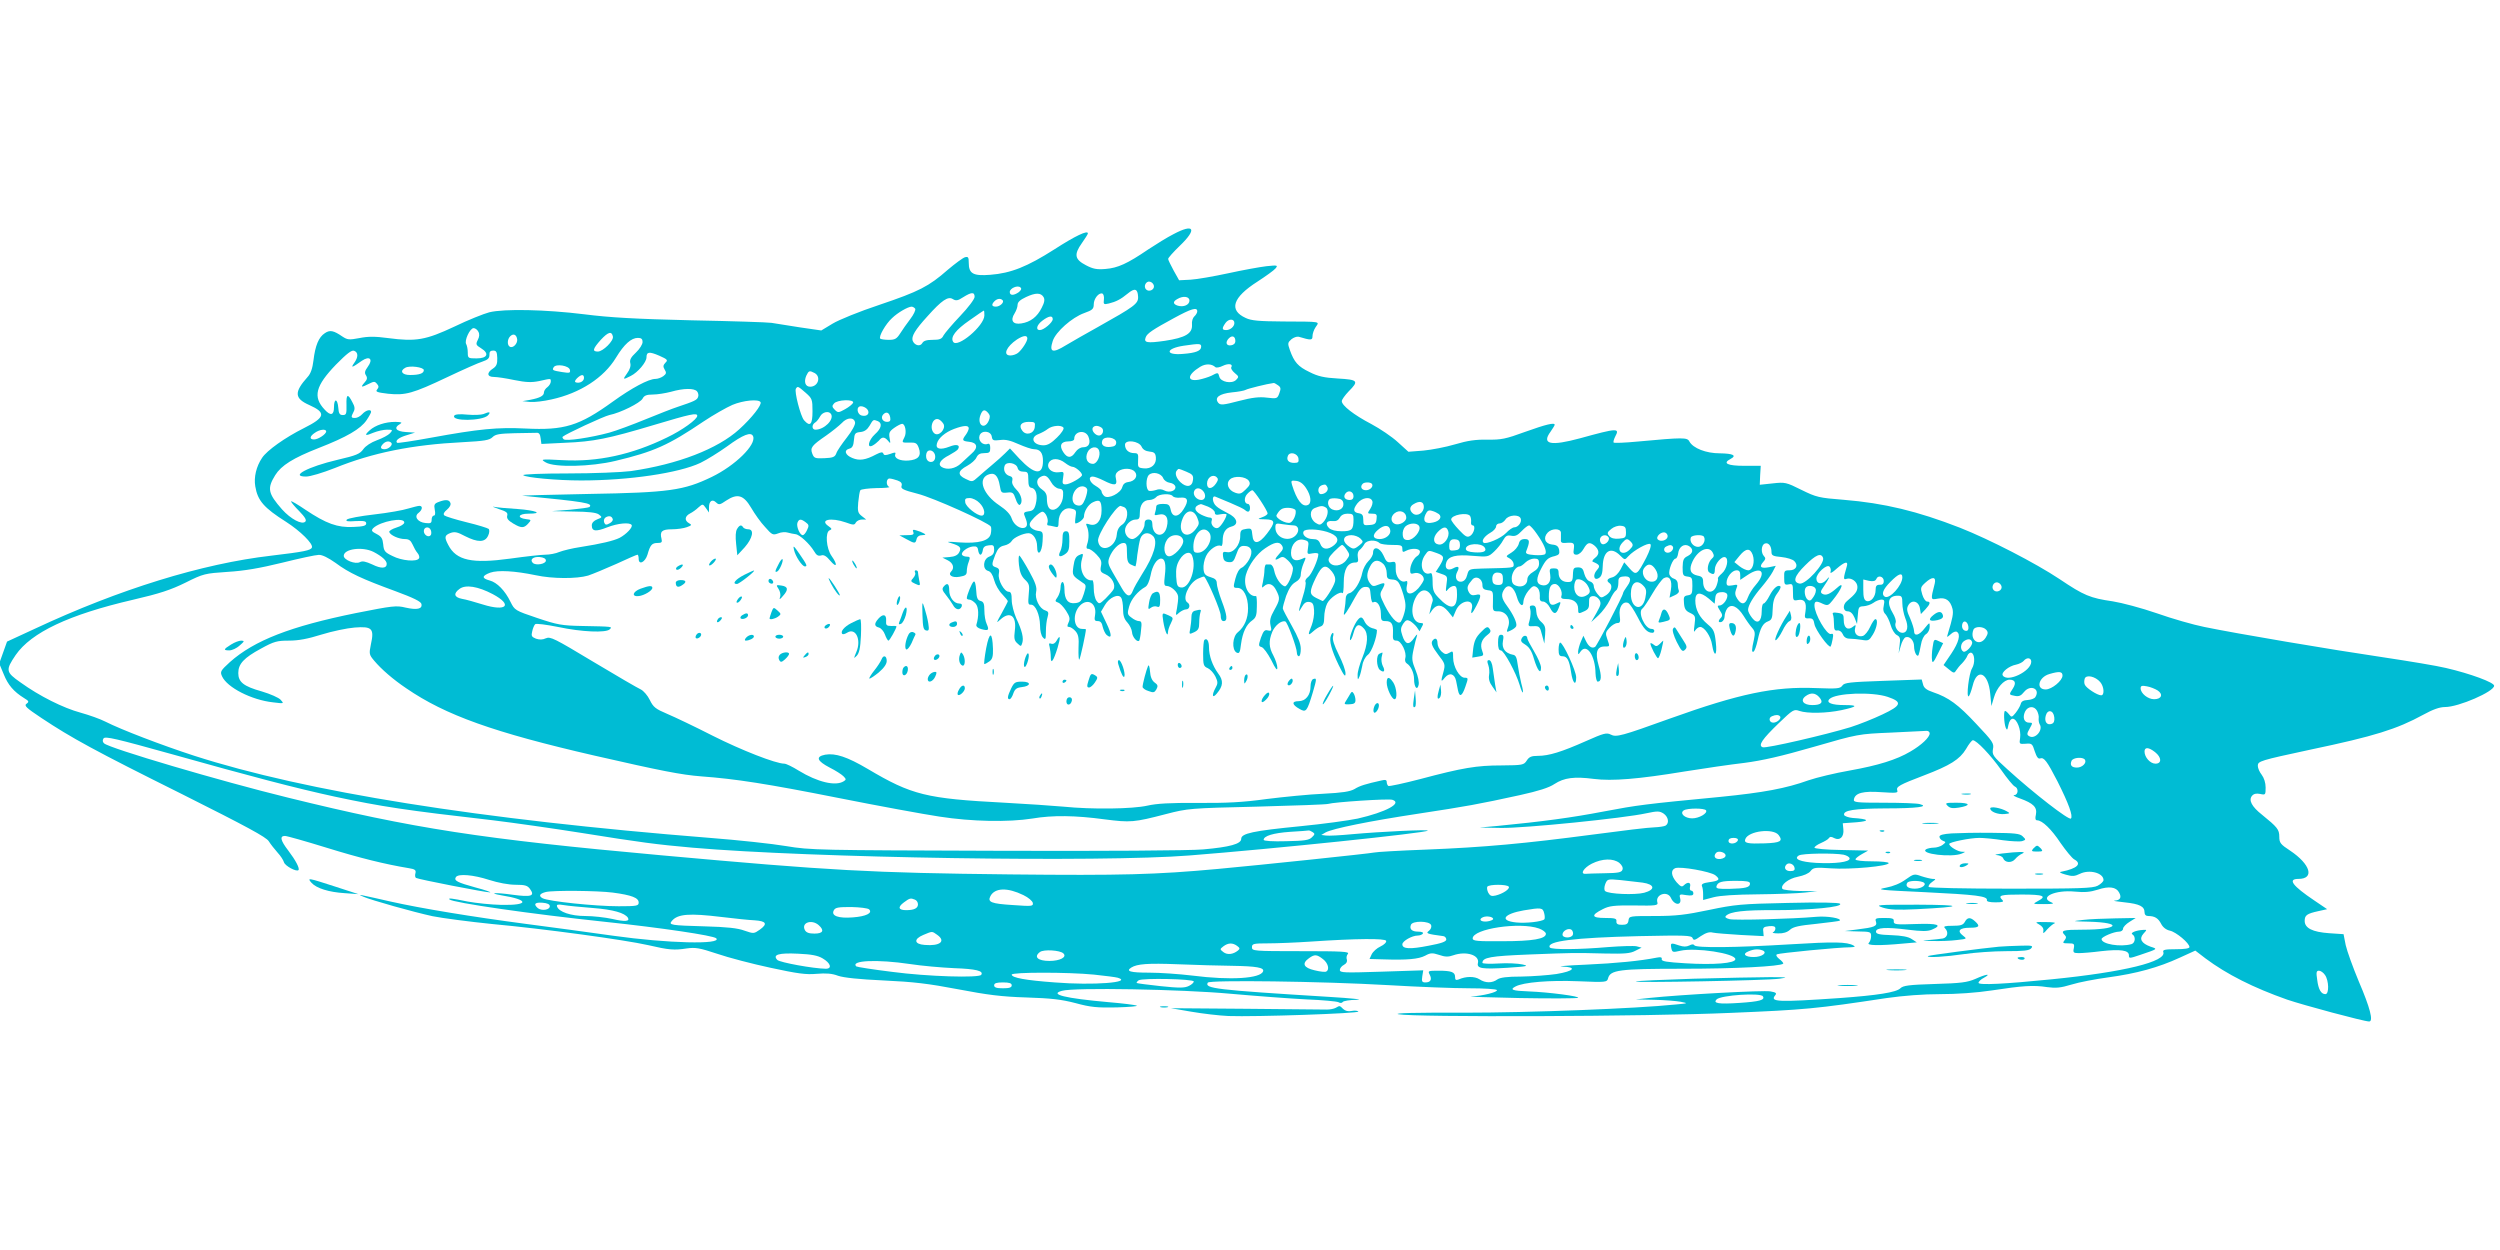 <?xml version="1.0" standalone="no"?>
<!DOCTYPE svg PUBLIC "-//W3C//DTD SVG 20010904//EN"
 "http://www.w3.org/TR/2001/REC-SVG-20010904/DTD/svg10.dtd">
<svg version="1.0" xmlns="http://www.w3.org/2000/svg"
 width="1280pt" height="640pt" viewBox="0 0 1280 640"
 preserveAspectRatio="xMidYMid meet">
<g transform="translate(0,640) scale(0.1,-0.1)"
fill="#00bcd4" stroke="none">
<path d="M6008 5201 c-30 -15 -88 -51 -129 -78 -107 -73 -156 -95 -218 -100
-45 -4 -65 0 -101 19 -58 30 -62 55 -21 113 17 24 31 46 31 50 0 18 -65 -13
-172 -82 -138 -88 -222 -122 -328 -130 -88 -7 -110 6 -110 62 0 28 -3 32 -19
28 -11 -3 -50 -32 -88 -64 -98 -86 -147 -111 -351 -180 -100 -33 -208 -77
-239 -96 l-58 -35 -110 16 c-60 10 -126 20 -145 23 -19 3 -204 9 -410 13 -288
7 -416 14 -550 31 -194 24 -408 29 -485 10 -27 -7 -108 -39 -178 -73 -147 -69
-197 -78 -340 -59 -67 9 -102 9 -147 0 -53 -10 -61 -9 -87 8 -45 31 -64 35
-90 17 -31 -20 -49 -63 -58 -139 -5 -41 -14 -68 -30 -85 -70 -78 -68 -110 9
-144 87 -39 82 -63 -28 -118 -96 -48 -189 -114 -214 -152 -30 -44 -43 -100
-35 -146 12 -73 44 -110 158 -182 73 -47 139 -112 132 -131 -5 -15 -40 -22
-208 -42 -355 -41 -778 -172 -1208 -373 l-145 -67 -20 -56 -20 -56 23 -55 c22
-55 51 -89 104 -122 25 -15 27 -19 13 -29 -14 -10 -2 -21 76 -73 155 -103 274
-168 720 -390 331 -166 431 -220 444 -241 10 -16 30 -41 45 -58 15 -16 30 -39
33 -50 6 -19 64 -50 74 -40 8 8 -14 50 -52 100 -40 52 -45 75 -17 75 10 0 105
-27 212 -60 171 -53 301 -85 422 -105 32 -5 38 -10 34 -26 -3 -10 -2 -21 3
-24 11 -7 359 -75 379 -74 9 0 -24 12 -74 25 -94 26 -112 35 -101 53 12 19 90
12 170 -14 47 -15 100 -25 136 -25 49 0 61 -4 74 -22 26 -36 6 -42 -90 -29
-84 12 -131 10 -57 -3 144 -23 143 -52 0 -49 -51 1 -128 9 -172 17 -84 17
-101 19 -94 11 18 -17 419 -75 799 -115 284 -30 553 -70 567 -84 33 -33 -251
-26 -527 13 -118 17 -321 44 -450 61 -266 35 -535 79 -690 114 -58 13 -118 27
-135 30 -29 6 -29 6 -5 -5 41 -18 258 -79 355 -100 50 -10 187 -28 305 -40
262 -24 679 -81 798 -108 108 -25 134 -27 198 -17 44 6 65 3 155 -27 58 -20
181 -52 274 -72 139 -30 182 -36 236 -31 48 4 79 2 110 -10 30 -10 106 -18
234 -24 152 -7 228 -16 380 -45 152 -29 222 -38 350 -42 126 -4 179 -10 252
-29 77 -21 110 -24 210 -22 65 2 111 6 103 9 -8 4 -73 12 -145 18 -224 20
-304 40 -238 58 62 18 611 8 863 -15 135 -12 310 -25 390 -29 80 -3 153 -10
162 -14 10 -6 19 -5 23 1 3 5 36 11 73 11 37 1 -27 8 -143 15 -584 36 -639 43
-621 73 9 14 580 7 926 -13 151 -9 337 -16 412 -16 75 0 139 -4 142 -9 7 -10
-72 -30 -132 -33 -20 -1 91 -5 248 -8 157 -3 291 -2 299 1 16 7 -146 29 -252
33 -84 3 -99 9 -68 25 40 22 176 33 322 27 141 -6 147 -5 152 14 11 44 56 50
381 50 270 0 501 12 516 26 2 3 -6 13 -19 23 -14 11 -20 21 -13 25 10 6 315
36 377 36 22 1 26 3 15 9 -34 19 -97 20 -325 6 -279 -17 -481 -19 -490 -5 -4
7 -13 6 -26 -1 -15 -7 -29 -7 -51 0 -43 15 -46 14 -41 -13 5 -22 7 -23 46 -14
78 18 282 -13 282 -43 0 -21 -109 -30 -256 -21 -97 6 -123 10 -121 21 2 10 -5
12 -25 8 -86 -17 -208 -29 -363 -36 -96 -4 -151 -9 -122 -10 78 -2 62 -23 -29
-38 -41 -6 -121 -12 -179 -13 -75 0 -110 -5 -124 -15 -26 -19 -61 -19 -91 1
-25 16 -70 16 -107 -1 -14 -5 -18 -2 -18 13 0 25 -18 32 -86 32 -52 0 -54 -1
-44 -20 13 -25 5 -40 -22 -40 -17 0 -20 5 -16 31 l5 31 -214 -7 c-190 -6 -213
-6 -213 9 0 8 9 20 21 26 13 7 18 17 15 27 -4 9 -1 22 5 29 10 12 -28 14 -240
14 -244 0 -251 1 -251 20 0 18 7 20 83 20 45 0 143 4 217 9 235 16 383 17 387
4 3 -7 -10 -20 -29 -29 -18 -8 -38 -26 -45 -40 l-11 -24 71 -2 c120 -4 180 1
214 19 27 15 37 15 71 4 31 -11 48 -11 73 -2 66 23 136 1 126 -40 -7 -28 22
-32 152 -24 102 7 111 9 76 17 -22 5 -77 8 -122 5 -46 -3 -83 -1 -83 3 0 28
40 35 239 43 234 9 224 9 389 5 99 -2 129 0 155 14 l32 16 -26 7 c-14 3 -79 1
-145 -4 -149 -13 -291 -14 -299 -2 -19 32 122 50 457 58 237 5 268 4 274 -10
5 -13 11 -12 42 10 26 17 44 23 62 18 14 -3 78 -8 143 -12 l117 -6 -2 24 c-3
20 2 24 30 27 23 2 32 -1 32 -12 0 -8 -6 -17 -12 -19 -7 -3 5 -6 26 -6 26 -1
47 6 60 18 17 16 47 22 136 31 63 7 117 14 119 16 13 12 -63 25 -119 20 -122
-11 -418 -19 -445 -12 -19 5 -25 10 -18 17 22 22 93 30 253 29 179 0 348 16
331 33 -6 6 -104 8 -268 4 -237 -5 -270 -8 -403 -36 -119 -25 -169 -31 -277
-31 -129 0 -132 0 -135 -22 -2 -18 -10 -23 -33 -23 -22 0 -30 4 -29 18 2 14
-7 17 -58 17 -70 0 -74 14 -12 45 33 17 57 20 162 19 110 -2 122 0 118 15 -13
41 51 63 69 24 18 -40 58 -41 47 -1 -5 19 -2 21 31 15 28 -4 37 -2 37 9 0 8
-5 14 -11 14 -6 0 -9 9 -6 20 6 23 -12 27 -32 7 -10 -10 -17 -6 -37 16 -28 33
-31 62 -7 72 27 10 179 -17 205 -36 28 -22 21 -29 -32 -36 -30 -4 -40 -10 -36
-20 4 -8 6 -27 6 -43 l0 -28 53 14 c34 9 113 14 227 15 96 1 204 5 240 9 l65
7 -87 1 c-48 1 -89 6 -92 11 -12 19 31 53 79 62 30 6 56 17 65 29 14 18 23 20
106 14 95 -7 294 11 294 27 0 5 -38 9 -85 9 -49 0 -85 4 -85 10 0 5 15 17 33
27 l32 18 -137 3 c-80 1 -138 7 -138 12 0 5 15 16 34 24 18 8 37 19 40 25 5 8
13 8 27 0 29 -15 51 6 47 45 l-3 31 70 5 c73 6 63 17 -19 22 -22 2 -41 9 -44
15 -7 24 50 33 211 34 163 0 227 9 176 22 -13 4 -95 7 -182 7 -145 0 -158 2
-155 17 6 33 47 44 141 37 76 -5 86 -4 81 9 -7 19 11 29 137 77 134 51 183 82
215 135 14 25 30 45 35 45 19 0 91 -76 145 -152 30 -43 62 -82 70 -85 20 -8
18 -43 -3 -44 -10 0 3 -8 29 -17 69 -25 89 -45 82 -82 -5 -20 -3 -30 6 -30 26
0 73 -45 120 -116 28 -40 59 -78 70 -84 41 -22 16 -47 -65 -63 -14 -2 -8 -7
21 -15 34 -10 46 -9 73 4 48 24 121 5 121 -32 0 -7 -13 -20 -30 -29 -25 -13
-92 -15 -444 -15 -245 0 -417 4 -421 9 -3 5 5 17 17 25 21 15 21 16 3 16 -11
1 -37 7 -58 14 -36 13 -39 12 -80 -17 -27 -20 -64 -35 -101 -42 -54 -10 -37
-12 200 -23 263 -13 321 -20 317 -41 -2 -7 14 -11 44 -11 37 0 44 3 35 12 -24
24 -10 28 98 28 114 0 132 -8 83 -34 -27 -15 -27 -15 32 -15 46 0 55 2 38 9
-65 26 20 65 120 55 51 -5 80 -2 118 10 57 19 94 14 109 -15 14 -25 5 -40 -23
-41 -12 -1 11 -5 51 -9 77 -8 102 -21 102 -51 0 -12 7 -19 19 -19 33 0 51 -11
66 -40 9 -18 26 -31 45 -35 32 -7 100 -64 100 -84 0 -7 -24 -11 -70 -11 -55 0
-68 -3 -64 -14 19 -49 -200 -103 -571 -140 -238 -24 -375 -31 -375 -18 0 6 12
18 28 26 41 23 11 19 -44 -6 -42 -18 -73 -22 -208 -26 -132 -4 -162 -8 -176
-22 -21 -21 -118 -36 -310 -50 -321 -22 -359 -20 -331 14 9 11 4 15 -24 20
-34 7 -464 -17 -615 -33 l-75 -8 95 -2 c52 -1 113 -6 135 -10 40 -8 39 -8 -25
-14 -206 -21 -744 -42 -1085 -42 -248 1 -364 -2 -335 -8 83 -16 1271 -12 1700
7 383 16 437 21 800 76 85 12 186 20 273 20 86 0 186 7 265 19 158 24 212 28
283 17 45 -6 69 -4 125 13 38 12 123 28 189 37 141 19 256 50 366 101 l79 36
52 -40 c110 -82 245 -150 418 -211 82 -28 394 -112 420 -112 23 0 5 70 -53
205 -30 72 -60 155 -67 186 l-11 56 -74 5 c-85 6 -125 26 -125 63 0 29 11 37
70 50 l45 10 -65 44 c-113 76 -139 111 -82 111 84 0 62 75 -43 145 -49 32 -55
40 -55 71 0 37 -10 49 -89 113 -52 41 -69 74 -51 96 9 11 22 14 42 10 27 -6
28 -5 28 33 0 24 -8 49 -20 65 -11 14 -20 34 -20 46 0 24 10 27 270 83 329 69
442 105 576 178 51 28 85 40 113 40 69 0 251 79 251 109 0 17 -122 62 -247 91
-45 11 -190 35 -323 55 -258 38 -750 121 -914 155 -55 11 -164 42 -243 70 -78
27 -180 54 -225 61 -117 17 -148 30 -273 114 -123 82 -358 203 -510 263 -218
85 -388 126 -595 143 -127 10 -140 13 -217 51 -78 39 -84 40 -147 33 l-66 -7
2 49 3 48 -84 0 c-87 0 -113 13 -71 35 34 18 14 28 -55 29 -70 0 -136 26 -155
60 -11 22 -29 22 -268 0 -63 -6 -116 -8 -120 -5 -3 3 1 17 8 31 24 44 12 44
-180 -9 -151 -41 -199 -31 -151 34 11 16 21 32 21 35 0 13 -45 2 -151 -36
-101 -37 -123 -41 -194 -40 -60 1 -101 -5 -165 -24 -47 -14 -120 -28 -162 -32
l-77 -6 -54 49 c-29 27 -91 69 -136 93 -90 47 -151 95 -151 117 0 8 16 30 35
50 54 54 48 60 -55 66 -70 4 -102 11 -145 33 -59 28 -79 51 -101 113 -12 34
-11 38 8 55 11 9 28 15 37 13 63 -19 71 -19 71 3 0 12 7 33 16 46 20 30 33 28
-166 29 -123 1 -163 4 -192 18 -88 40 -67 105 60 186 43 28 85 58 93 68 13 16
10 17 -47 11 -34 -4 -122 -20 -195 -36 -74 -16 -160 -31 -193 -33 l-59 -3 -28
50 c-15 28 -28 54 -28 59 -1 5 26 35 59 67 91 87 75 117 -32 60z m-100 -264
c4 -20 -25 -34 -40 -19 -15 15 -1 44 19 40 10 -2 19 -11 21 -21z m-692 -33
c-26 -18 -46 -18 -46 1 0 19 41 37 55 23 7 -6 3 -14 -9 -24z m611 -23 c2 -36
-18 -50 -207 -156 -58 -32 -131 -74 -163 -93 -68 -42 -86 -36 -67 22 15 47 99
121 161 143 42 15 49 21 49 45 0 29 26 61 44 55 6 -2 10 -16 8 -31 -3 -24 -1
-26 25 -20 37 9 62 22 97 51 36 30 51 25 53 -16z m-837 -1 c0 -11 -32 -54 -74
-98 -40 -42 -78 -87 -85 -99 -9 -19 -20 -23 -56 -23 -31 0 -47 -5 -53 -17 -11
-19 -39 -12 -49 12 -8 22 12 56 75 125 74 83 106 104 130 89 16 -10 26 -9 53
9 43 27 59 28 59 2z m353 -1 c7 -12 5 -27 -9 -54 -23 -47 -58 -74 -105 -81
-43 -7 -58 15 -34 52 8 13 15 32 15 43 0 14 13 26 43 40 49 23 76 23 90 0z
m747 -18 c0 -22 -30 -35 -60 -26 -25 8 -26 21 -2 34 30 18 62 13 62 -8z m-957
2 c11 -10 -13 -33 -34 -33 -22 0 -24 11 -7 28 13 13 31 16 41 5z m-447 -44 c3
-6 -8 -30 -25 -52 -18 -23 -41 -57 -52 -74 -18 -28 -27 -33 -58 -33 -21 0 -40
3 -44 6 -10 10 28 76 60 105 30 29 81 58 100 59 6 0 15 -5 19 -11z m1444 -13
c0 -7 -7 -19 -15 -26 -8 -7 -14 -25 -12 -42 3 -45 -32 -67 -139 -83 -91 -13
-109 -10 -98 18 7 20 37 40 144 98 90 49 120 58 120 35z m-1090 -21 c0 -53
-139 -170 -160 -135 -15 24 13 61 84 110 39 28 72 50 74 50 1 0 2 -11 2 -25z
m350 -19 c0 -17 -46 -56 -66 -56 -23 0 -16 27 14 49 32 24 52 27 52 7z m930
-20 c0 -18 -21 -36 -42 -36 -22 0 -23 9 -3 37 16 22 45 22 45 -1z m-3871 -44
c7 -12 6 -26 -3 -43 -11 -22 -9 -26 17 -42 44 -27 33 -52 -23 -52 -43 0 -45 1
-45 30 0 17 -4 36 -8 43 -11 17 19 82 38 82 8 0 19 -8 24 -18z m689 -25 c5
-22 -51 -77 -77 -77 -30 0 -26 14 15 60 38 41 56 46 62 17z m-490 -14 c3 -22
-22 -48 -38 -38 -14 8 -13 38 2 53 16 16 32 10 36 -15z m2612 4 c0 -15 -27
-57 -48 -74 -9 -7 -26 -13 -39 -13 -40 0 -21 45 34 82 33 21 53 23 53 5z
m1065 -13 c0 -12 -8 -20 -22 -22 -25 -4 -31 16 -11 36 17 17 33 10 33 -14z
m-3035 -5 c0 -12 -15 -36 -34 -54 -26 -24 -33 -38 -29 -54 4 -14 -2 -33 -16
-52 -24 -33 -22 -35 18 -14 37 18 81 71 81 95 0 29 14 31 65 9 43 -19 46 -23
32 -36 -12 -13 -13 -20 -4 -35 10 -16 9 -22 -7 -34 -11 -8 -29 -14 -40 -14
-35 0 -121 -46 -218 -116 -173 -125 -249 -148 -448 -138 -142 7 -237 -2 -483
-47 -93 -17 -171 -29 -174 -26 -11 11 9 27 50 39 l42 13 -47 3 c-51 3 -64 22
-30 41 13 8 9 10 -24 11 -51 0 -102 -17 -131 -43 -30 -27 -24 -31 20 -12 20 8
51 15 68 15 30 0 31 -1 16 -18 -9 -10 -39 -26 -67 -36 -30 -11 -58 -29 -70
-46 -17 -24 -36 -32 -131 -54 -153 -36 -247 -86 -162 -86 21 0 85 19 148 44
193 78 394 119 654 132 111 6 137 10 153 26 15 15 36 18 113 20 52 1 103 2
113 2 12 1 18 -8 20 -28 l4 -29 121 6 c146 6 218 20 458 92 184 55 219 63 219
46 0 -18 -76 -73 -155 -111 -180 -88 -355 -126 -535 -116 -113 6 -114 5 -85
-12 45 -26 230 -22 355 8 198 47 273 81 452 202 51 34 118 72 148 85 55 23
134 31 144 14 8 -13 -44 -80 -109 -139 -110 -100 -313 -179 -555 -214 -47 -6
-191 -12 -322 -12 -131 0 -234 -4 -229 -9 12 -12 172 -27 296 -27 245 0 501
38 611 90 33 16 94 54 136 84 83 61 124 77 134 52 17 -43 -92 -150 -212 -208
-143 -69 -218 -80 -629 -87 -198 -4 -351 -8 -340 -9 323 -32 362 -38 343 -58
-4 -3 -49 -9 -100 -14 l-93 -7 111 -2 c78 -1 116 -5 130 -15 18 -14 18 -15 -8
-25 -18 -7 -28 -18 -28 -31 0 -31 21 -33 79 -10 53 21 116 27 125 12 7 -12
-28 -48 -62 -66 -31 -15 -93 -30 -201 -47 -41 -6 -89 -18 -107 -25 -18 -8 -51
-14 -71 -14 -21 0 -102 -9 -180 -20 -196 -27 -277 -10 -318 70 -21 40 -19 49
11 61 22 8 36 5 75 -16 65 -33 102 -33 118 2 7 14 8 30 3 35 -4 4 -55 20 -113
34 -57 14 -108 30 -114 35 -7 7 -2 17 14 30 13 11 21 25 17 34 -6 17 -24 19
-60 5 -22 -8 -25 -14 -20 -40 4 -19 2 -30 -5 -30 -6 0 -11 -9 -11 -21 0 -17
-5 -20 -31 -17 -41 4 -61 34 -36 52 20 16 23 36 4 36 -7 0 -33 -7 -58 -14 -24
-8 -102 -22 -173 -30 -71 -8 -134 -20 -140 -26 -8 -9 4 -11 44 -8 44 2 55 0
55 -12 0 -12 -15 -16 -66 -18 -81 -4 -139 17 -245 88 -41 28 -74 47 -74 43 0
-4 19 -27 42 -50 30 -31 39 -46 31 -54 -17 -17 -74 13 -119 63 -72 82 -77 107
-35 175 31 50 92 88 222 139 144 56 216 98 246 143 13 19 23 38 23 42 0 16
-27 9 -45 -11 -10 -11 -26 -20 -37 -20 -21 0 -22 4 -8 31 8 14 7 27 -5 48 -24
48 -33 44 -31 -12 1 -46 -1 -52 -19 -52 -16 0 -21 8 -23 38 -4 47 -22 49 -22
2 0 -41 -17 -46 -48 -12 -61 65 -47 121 58 230 56 57 81 76 93 71 22 -8 22
-33 0 -63 -18 -26 -12 -25 40 12 40 27 59 8 30 -31 -15 -21 -18 -31 -9 -44 8
-13 6 -22 -8 -37 -22 -25 -16 -26 23 -6 26 13 30 13 41 0 10 -12 10 -18 1 -29
-10 -12 -1 -15 56 -22 89 -9 126 1 303 85 80 38 161 74 181 80 27 9 35 17 35
34 -1 16 5 22 19 22 16 0 20 -7 21 -38 1 -30 -4 -42 -22 -54 -33 -21 -31 -43
5 -43 16 0 63 -7 105 -16 60 -12 87 -13 127 -5 62 14 59 14 59 -3 0 -8 -8 -21
-17 -28 -10 -7 -18 -19 -18 -27 0 -17 -19 -28 -70 -38 l-40 -7 39 -4 c21 -2
71 4 110 13 146 32 268 111 330 214 42 69 78 101 112 101 18 0 24 -6 24 -21z
m2860 -24 c0 -21 -27 -32 -93 -37 -94 -8 -90 28 4 42 82 12 89 11 89 -5z m73
-105 c5 -4 22 -1 38 7 29 14 54 10 43 -8 -3 -5 5 -18 18 -29 21 -17 22 -20 7
-35 -22 -22 -79 -11 -86 16 -6 23 -7 23 -41 5 -15 -7 -44 -16 -64 -20 -63 -11
-60 25 7 66 28 17 59 16 78 -2z m-4053 -15 c0 -17 -23 -25 -71 -25 -41 0 -54
21 -24 37 22 13 95 3 95 -12z m748 1 c3 -16 -1 -17 -40 -11 -50 8 -52 10 -43
25 12 19 79 8 83 -14z m1253 -16 c34 -19 18 -70 -23 -70 -25 0 -33 25 -20 56
13 27 16 28 43 14z m-1181 -25 c0 -17 -22 -29 -41 -23 -8 3 -6 9 5 21 22 21
36 22 36 2z m3554 -38 c14 -10 15 -17 6 -41 -10 -27 -12 -28 -63 -22 -39 5
-75 1 -144 -17 -80 -21 -94 -22 -105 -10 -22 27 4 47 69 54 33 3 65 9 71 13
10 6 110 31 143 35 3 1 13 -5 23 -12z m-2419 -38 c33 -29 35 -34 35 -95 0 -68
-12 -81 -43 -46 -18 20 -51 148 -42 162 9 14 11 13 50 -21z m-556 7 c6 -7 9
-20 5 -29 -5 -15 -20 -22 -104 -50 -25 -8 -99 -37 -165 -64 -66 -27 -149 -58
-185 -68 -96 -26 -223 -45 -234 -34 -5 5 -8 10 -5 13 15 14 211 105 239 111
56 11 158 62 170 84 8 16 21 21 53 21 23 0 65 7 92 14 66 19 120 19 134 2z
m799 -58 c-3 -7 -21 -22 -41 -33 -34 -19 -37 -19 -53 -3 -14 14 -15 20 -4 32
16 20 104 23 98 4z m72 -33 c16 -20 1 -39 -26 -33 -27 5 -32 48 -6 48 11 0 25
-7 32 -15z m620 -20 c10 -12 10 -21 2 -40 -22 -48 -61 -20 -42 30 11 29 22 31
40 10z m-805 -5 c17 -28 -35 -80 -80 -80 -19 0 -20 26 -1 37 7 4 18 18 25 31
12 23 45 30 56 12z m303 -18 c3 -16 -2 -22 -16 -22 -24 0 -35 23 -19 39 16 16
31 8 35 -17z m-180 -25 c2 -11 -16 -44 -42 -77 -25 -32 -50 -68 -54 -81 -7
-19 -17 -23 -61 -25 -48 -2 -53 0 -62 23 -12 31 -3 42 71 93 30 21 66 50 80
64 27 30 63 31 68 3z m453 -8 c13 -26 -25 -66 -47 -48 -28 23 -10 84 22 72 8
-3 19 -14 25 -24z m-337 15 c25 -10 19 -38 -14 -67 -34 -31 -43 -75 -12 -58
10 5 24 17 32 25 16 21 29 20 47 -1 13 -16 13 -15 8 13 -5 27 -2 35 23 53 17
12 35 21 41 21 16 0 24 -45 12 -68 -15 -29 -15 -29 26 -28 32 1 38 -3 47 -27
15 -41 -2 -61 -53 -65 -44 -3 -75 12 -67 33 3 10 -2 10 -26 1 -24 -8 -32 -8
-35 1 -4 10 -12 9 -36 -3 -56 -30 -87 -34 -123 -19 -37 15 -45 40 -15 48 14 3
21 15 23 43 3 35 6 39 33 42 21 2 35 12 47 32 19 33 19 33 42 24z m804 -31
c-4 -34 -45 -45 -64 -18 -20 26 -6 45 33 45 32 0 34 -2 31 -27z m-338 -6 c0
-7 -7 -22 -15 -33 -21 -28 -19 -32 17 -36 42 -4 48 -30 13 -60 -14 -13 -38
-35 -54 -50 -29 -28 -72 -36 -100 -19 -21 14 -6 38 38 60 22 12 42 25 46 31
13 22 -7 28 -44 13 -47 -18 -72 -12 -64 16 7 28 43 58 88 75 51 19 75 19 75 3z
m485 3 c4 -6 -11 -29 -33 -50 -28 -28 -48 -40 -69 -40 -54 0 -72 41 -25 58 15
6 36 17 47 26 23 18 71 21 80 6z m194 1 c17 -11 7 -41 -12 -41 -19 0 -40 26
-32 40 8 12 25 13 44 1z m-3969 -20 c0 -14 -41 -41 -62 -41 -25 0 -23 16 4 34
25 18 58 21 58 7z m3408 -27 c3 -19 8 -21 42 -17 28 4 53 -2 95 -21 32 -14 67
-26 79 -26 32 0 46 -19 46 -60 0 -75 -43 -71 -121 12 l-48 52 -25 -25 c-13
-13 -43 -40 -66 -59 -23 -19 -55 -47 -72 -62 -29 -26 -30 -27 -64 -10 -43 20
-41 41 8 67 20 11 42 30 47 42 8 17 19 23 41 23 26 0 30 4 30 26 0 18 -4 25
-14 21 -24 -9 -49 17 -41 42 9 30 59 26 63 -5z m494 2 c14 -33 4 -56 -26 -56
-14 0 -30 -10 -40 -25 -21 -32 -41 -32 -62 0 -22 33 -12 55 26 55 18 0 30 5
30 13 0 39 55 49 72 13z m143 -31 c0 -15 -8 -21 -29 -23 -33 -4 -51 10 -42 33
9 25 71 16 71 -10z m-3712 -2 c11 -10 -13 -33 -34 -33 -22 0 -24 11 -7 28 13
13 31 16 41 5z m3842 -20 c6 -14 20 -23 40 -25 24 -2 31 -8 33 -29 4 -36 -23
-61 -62 -57 -29 3 -31 5 -29 41 2 32 0 37 -20 37 -28 0 -47 17 -47 43 0 28 71
20 85 -10z m-218 -19 c10 -26 -10 -69 -31 -69 -29 0 -42 28 -28 59 13 29 49
35 59 10z m-839 -38 c-4 -30 -42 -28 -46 3 -2 13 2 27 9 32 18 11 41 -10 37
-35z m1860 -3 c3 -19 -1 -23 -22 -23 -28 0 -41 14 -32 36 9 24 50 13 54 -13z
m-1195 -23 c14 -11 31 -20 38 -20 15 0 49 -29 49 -42 0 -12 -62 -48 -84 -48
-16 0 -18 5 -13 33 5 32 4 33 -22 29 -37 -5 -65 22 -51 49 14 25 51 24 83 -1z
m-243 -25 c3 -13 13 -20 30 -20 22 0 25 -4 25 -40 0 -30 4 -41 17 -43 23 -4
32 -40 21 -83 -7 -27 -15 -35 -37 -37 -21 -3 -26 -7 -21 -20 16 -38 17 -54 5
-62 -22 -13 -59 11 -70 45 -7 22 -28 44 -64 68 -81 54 -111 132 -59 156 34 15
53 -2 62 -56 6 -36 8 -38 38 -35 28 3 32 0 43 -32 6 -20 16 -34 21 -31 18 12
9 53 -17 78 -17 17 -25 34 -21 46 3 13 -1 21 -14 24 -22 6 -34 30 -25 53 9 23
59 14 66 -11z m601 -21 c17 -21 0 -48 -34 -52 -17 -2 -27 -11 -31 -26 -8 -31
-71 -63 -92 -46 -8 7 -14 18 -14 24 0 6 -14 19 -30 28 -32 18 -41 48 -15 48 9
0 33 -9 55 -20 55 -28 72 -27 64 7 -5 19 -2 30 11 40 25 18 70 17 86 -3z m263
1 c32 -13 37 -20 34 -43 -4 -35 -33 -40 -64 -11 -23 22 -31 49 -17 62 8 9 5 9
47 -8z m-119 -32 c5 -13 20 -23 35 -25 14 -2 26 -10 28 -20 4 -21 -31 -33 -57
-19 -12 7 -29 8 -43 2 -13 -4 -29 -6 -35 -4 -17 6 -17 65 -1 81 19 19 62 10
73 -15z m-573 -22 c9 -17 26 -31 40 -33 19 -2 23 -8 21 -36 -1 -37 -27 -72
-53 -72 -20 0 -30 19 -30 60 0 19 -8 33 -25 44 -29 19 -33 51 -8 64 23 13 35
7 55 -27z m845 -5 c-21 -32 -47 -33 -47 -2 0 30 28 50 48 34 10 -9 10 -15 -1
-32z m167 12 c9 -14 6 -23 -16 -44 -22 -22 -30 -25 -53 -17 -36 12 -50 47 -28
68 20 21 82 16 97 -7z m-1799 2 c19 -7 25 -15 21 -28 -5 -14 8 -21 82 -40 80
-20 362 -147 375 -168 3 -5 3 -21 0 -36 -7 -37 -62 -52 -163 -45 -61 5 -68 4
-40 -4 46 -14 54 -23 41 -47 -7 -14 -23 -22 -49 -24 l-37 -3 28 -14 c27 -14
35 -39 17 -57 -18 -18 5 -34 43 -27 30 5 37 10 37 29 0 12 4 34 10 48 8 22 7
26 -10 26 -10 0 -21 4 -24 9 -8 13 26 40 55 43 18 2 25 -2 27 -19 2 -13 7 -23
12 -23 5 0 10 10 12 23 2 16 11 23 31 25 23 3 27 0 27 -23 0 -18 -7 -28 -25
-35 -32 -12 -36 -65 -6 -73 13 -3 24 -20 31 -47 6 -23 24 -55 41 -72 16 -17
29 -33 29 -36 0 -3 -14 -30 -31 -61 -29 -52 -30 -54 -7 -33 49 45 84 19 74
-56 -5 -40 -3 -52 13 -66 18 -17 19 -17 25 2 8 25 -1 63 -31 127 -12 28 -23
69 -23 93 0 31 -4 42 -15 42 -23 0 -57 60 -51 92 4 21 1 28 -14 33 -24 8 -24
13 -4 65 13 32 23 42 46 47 16 3 33 14 38 23 9 17 59 40 86 40 23 0 44 -31 44
-67 0 -56 25 -35 28 25 3 48 2 51 -24 54 -15 2 -32 11 -38 20 -8 14 -5 23 19
48 16 16 35 30 42 30 16 0 33 -39 26 -57 -3 -7 -1 -13 3 -13 5 0 19 -3 32 -6
19 -6 22 -3 22 24 0 45 30 77 65 68 25 -6 27 -10 22 -41 -3 -19 -3 -35 -1 -35
16 0 44 23 44 35 0 27 22 63 47 74 34 16 43 7 43 -43 0 -52 -26 -82 -61 -71
-19 6 -21 5 -14 -11 11 -24 11 -63 1 -91 -5 -17 -4 -23 6 -23 8 0 27 -13 42
-29 23 -24 28 -36 23 -59 -5 -26 -2 -32 22 -42 34 -14 55 -54 42 -78 -5 -9
-24 -30 -41 -47 -31 -29 -32 -29 -46 -11 -8 11 -14 39 -14 63 0 24 -3 42 -7
42 -40 -6 -69 52 -54 106 9 33 8 33 -14 23 -17 -8 -24 -21 -29 -57 -7 -48 -6
-48 48 -85 18 -11 18 -15 5 -57 -12 -37 -18 -44 -44 -47 -37 -5 -55 19 -55 70
0 21 -4 38 -10 38 -5 0 -10 -12 -10 -28 0 -15 -7 -37 -15 -49 -14 -20 -14 -22
2 -28 10 -3 28 -22 41 -42 19 -30 22 -41 13 -60 -8 -18 -8 -23 3 -23 7 0 21
-9 32 -21 15 -17 19 -34 16 -87 -1 -36 1 -63 4 -59 5 4 34 138 34 155 0 1 -9
2 -20 2 -44 0 -51 79 -10 120 39 39 86 11 77 -47 -5 -28 -3 -33 14 -33 14 0
21 -9 25 -30 4 -16 13 -35 20 -41 28 -23 27 2 -1 60 l-28 59 20 34 c23 39 69
60 83 38 6 -8 10 -35 10 -59 0 -32 6 -51 22 -68 12 -13 23 -36 24 -50 1 -24
27 -54 37 -43 2 3 7 26 9 53 5 39 3 47 -11 47 -9 0 -26 8 -38 18 -21 15 -22
21 -12 56 10 38 45 80 83 101 11 6 21 30 27 59 9 50 32 86 54 86 20 0 26 -30
19 -87 -5 -43 -4 -53 9 -53 23 0 58 -32 59 -55 1 -11 -2 -38 -6 -60 -8 -39 -7
-39 11 -22 11 9 27 17 36 17 18 0 23 25 7 35 -29 18 5 97 51 121 17 8 33 14
35 11 17 -17 84 -174 84 -198 0 -19 5 -29 15 -29 21 0 19 28 -10 104 -14 37
-25 77 -25 89 0 17 -8 25 -32 32 -27 8 -34 16 -36 42 -2 18 4 48 13 66 16 34
58 62 76 52 5 -4 9 8 9 25 0 43 15 66 45 74 40 10 30 46 -20 69 -22 11 -48 26
-57 35 -21 17 -25 57 -5 49 6 -3 41 -17 77 -32 36 -15 69 -31 74 -36 16 -15
26 -10 26 11 0 11 -5 20 -10 20 -20 0 -22 31 -5 50 10 11 22 20 27 20 9 0 78
-104 78 -119 0 -5 -12 -14 -27 -19 -27 -10 -26 -10 15 -11 52 -1 54 -14 9 -73
-42 -55 -71 -58 -75 -7 -3 33 -5 35 -32 31 -26 -4 -30 -8 -30 -37 0 -45 -35
-88 -67 -82 -21 4 -24 1 -21 -22 2 -19 9 -27 28 -29 22 -2 27 3 40 40 12 35
20 43 39 43 38 0 49 -28 27 -69 -10 -18 -27 -38 -39 -43 -13 -6 -24 -26 -32
-56 -12 -46 -11 -47 11 -47 31 0 54 -45 54 -105 0 -51 -18 -94 -52 -122 -28
-22 -32 -89 -7 -104 14 -7 18 -1 23 43 8 60 27 101 58 122 18 13 23 26 23 70
1 30 -1 55 -4 54 -39 -4 -67 54 -52 109 14 49 55 107 99 136 47 32 71 36 85
15 9 -14 7 -22 -11 -41 -27 -29 -29 -41 -2 -25 16 10 23 9 45 -12 14 -13 25
-31 25 -39 0 -32 -29 -96 -42 -93 -21 5 -47 44 -54 80 -3 18 -12 32 -20 32 -8
0 -17 0 -21 0 -5 0 -8 -12 -9 -27 0 -16 -4 -44 -8 -63 -7 -29 -6 -33 5 -22 22
21 47 13 63 -20 21 -41 20 -48 -10 -102 -20 -35 -24 -53 -19 -77 7 -29 5 -31
-13 -27 -17 5 -23 -2 -36 -37 -13 -40 -13 -43 3 -48 10 -2 32 -33 50 -67 22
-46 31 -56 31 -39 0 13 -9 41 -20 62 -24 44 -25 75 -6 122 14 33 47 60 67 53
11 -4 59 -134 59 -160 0 -10 5 -18 10 -18 6 0 10 17 10 38 0 26 -14 61 -45
116 -25 44 -46 84 -47 90 -1 6 7 35 17 65 14 37 29 60 47 70 18 10 28 24 28
39 0 12 6 38 14 57 15 34 14 34 -9 23 -34 -15 -55 -4 -55 31 0 44 30 76 65 67
25 -6 27 -10 22 -41 -5 -33 -5 -34 24 -28 16 3 29 1 29 -4 0 -27 -35 -105 -52
-117 -11 -8 -17 -19 -14 -25 4 -6 -2 -40 -14 -77 -24 -78 -25 -89 -4 -51 11
20 22 27 37 25 18 -2 23 -11 25 -42 2 -21 -4 -56 -12 -77 -21 -52 -20 -56 7
-32 12 11 30 23 40 26 12 5 17 17 17 47 0 23 7 54 15 70 15 30 67 65 79 53 3
-4 6 21 6 55 0 67 20 102 59 102 14 0 17 6 13 27 -3 16 1 31 9 37 8 6 19 20
25 31 12 21 59 23 78 4 6 -5 34 -9 63 -9 47 0 53 -2 53 -20 0 -17 3 -19 19
-10 29 15 71 13 71 -5 0 -7 -6 -18 -14 -22 -18 -11 -36 -47 -36 -73 0 -17 4
-20 20 -15 23 7 50 -10 50 -31 0 -8 -13 -28 -28 -46 -37 -40 -68 -34 -59 12 5
21 3 28 -6 24 -26 -10 -52 23 -51 63 1 37 -1 39 -22 35 -20 -4 -27 2 -41 35
-19 41 -53 49 -53 12 0 -11 -11 -30 -24 -42 -13 -13 -27 -39 -31 -59 -9 -47
-41 -99 -66 -105 -12 -3 -19 -14 -19 -28 0 -12 -3 -38 -6 -56 -6 -32 -5 -33 9
-14 8 11 28 45 44 75 24 43 35 55 54 55 21 0 24 -5 27 -43 2 -25 7 -40 13 -36
19 11 39 -18 39 -57 0 -35 3 -39 24 -39 31 0 40 -14 38 -62 -2 -32 1 -38 19
-38 23 0 53 -61 44 -90 -3 -11 0 -22 8 -27 20 -12 37 -48 37 -80 0 -41 16 -61
23 -31 4 14 -2 44 -15 76 -19 47 -21 59 -11 105 6 29 14 61 18 72 4 11 -3 6
-15 -12 -26 -38 -45 -34 -60 13 -10 29 -9 39 4 60 14 20 20 22 36 14 10 -6 26
-20 34 -31 l14 -21 11 21 c10 17 9 21 -3 21 -43 0 -59 65 -30 126 21 44 52 54
76 24 11 -13 16 -30 13 -38 -3 -7 -8 -26 -11 -40 l-6 -27 16 23 c23 30 49 28
80 -8 l25 -31 15 35 c23 55 95 64 82 10 -9 -36 1 -29 24 16 26 51 25 62 -4 54
-18 -4 -27 -1 -36 15 -11 22 -8 33 18 63 19 23 52 6 52 -27 0 -18 6 -24 28
-27 26 -3 27 -5 26 -55 -2 -52 -1 -53 27 -53 40 0 65 -39 51 -79 -10 -29 -10
-30 13 -19 13 6 26 16 28 22 6 15 -15 60 -48 105 -29 39 -31 59 -11 87 20 27
48 8 62 -41 12 -44 34 -59 34 -23 1 13 12 37 25 53 21 25 28 28 42 19 12 -8
17 -23 17 -43 -2 -24 2 -31 17 -31 10 0 25 -13 34 -30 19 -37 32 -38 45 -4 14
35 13 36 -10 24 -28 -15 -40 -5 -40 35 0 46 9 65 31 65 21 0 42 -40 33 -63 -3
-10 4 -14 25 -14 38 0 61 -19 61 -49 0 -28 1 -28 33 -13 19 9 24 18 23 43 -1
24 3 32 19 34 12 1 25 -6 33 -18 11 -18 9 -27 -14 -68 l-27 -47 38 35 c20 19
46 54 57 77 10 23 25 46 32 50 7 4 12 22 12 38 -1 24 4 31 23 33 39 6 48 -14
23 -48 -12 -16 -22 -33 -22 -37 0 -13 -133 -268 -143 -275 -16 -10 -33 1 -47
30 l-13 27 -13 -30 c-7 -16 -13 -39 -14 -49 0 -20 0 -20 14 0 31 41 74 -25 75
-113 1 -24 6 -43 11 -43 20 0 21 28 5 83 -19 66 -9 97 30 97 29 0 28 -2 14 39
-10 28 -9 35 12 57 12 13 30 24 40 24 14 0 16 7 12 38 -6 43 16 76 43 65 8 -3
30 -36 49 -73 31 -61 49 -80 76 -80 5 0 9 5 9 10 0 6 -6 10 -14 10 -35 0 -73
88 -46 105 5 3 28 37 50 75 22 38 49 74 59 80 29 15 44 -11 36 -60 l-7 -40 26
12 c17 7 25 17 21 26 -3 7 -5 23 -5 34 0 11 -8 22 -19 25 -11 3 -21 13 -24 23
-5 21 18 80 32 80 5 0 11 12 13 26 4 35 31 53 56 38 24 -16 21 -36 -7 -51 -21
-10 -25 -19 -26 -57 0 -41 2 -45 25 -48 23 -3 25 -7 25 -48 0 -39 -3 -45 -23
-48 -20 -3 -23 -8 -20 -40 2 -29 9 -40 31 -50 27 -13 29 -17 23 -61 -5 -35 -4
-42 4 -28 6 9 17 17 25 17 22 0 55 -49 61 -92 11 -67 27 -56 19 13 -6 56 -11
67 -41 92 -43 36 -64 76 -64 122 0 44 24 47 69 10 l30 -26 3 28 c2 22 9 29 29
31 16 2 29 -3 32 -11 7 -19 -19 -57 -39 -57 -12 0 -12 -4 2 -26 13 -19 14 -28
5 -37 -16 -16 -14 -27 4 -21 8 4 15 16 15 28 0 12 6 30 13 40 20 27 53 12 84
-37 14 -23 34 -51 44 -62 15 -17 16 -27 9 -60 -12 -51 -12 -68 -1 -61 5 4 14
29 20 57 14 65 27 88 54 98 18 7 22 16 23 60 1 37 7 61 23 82 13 17 20 33 17
36 -12 12 -36 -8 -56 -47 -11 -22 -25 -40 -30 -40 -6 0 -10 -17 -10 -39 0 -54
-22 -70 -49 -35 -12 15 -21 33 -21 41 0 23 27 68 70 118 22 26 47 60 56 77
l16 31 -34 -7 c-42 -8 -53 1 -31 26 13 14 14 21 5 30 -17 17 -15 58 4 65 18 7
34 -12 34 -43 0 -18 7 -22 51 -26 28 -3 58 -12 66 -21 22 -22 9 -47 -25 -47
-26 0 -28 -3 -27 -38 0 -34 2 -38 23 -34 20 4 22 1 22 -40 0 -43 1 -45 26 -40
33 6 45 -12 38 -59 -6 -33 -4 -36 17 -35 19 1 25 -5 29 -30 5 -29 74 -124 83
-114 2 3 7 19 10 37 5 25 3 31 -8 27 -21 -8 -85 102 -85 146 0 23 9 25 44 8
23 -10 28 -8 48 17 51 63 64 103 21 63 -34 -30 -55 -39 -73 -28 -10 6 -9 14 7
36 30 44 37 62 14 35 -23 -26 -51 -22 -51 7 0 27 53 75 67 61 6 -6 9 -19 5
-28 -3 -9 11 -2 31 17 44 38 62 41 52 10 -17 -58 -18 -68 -2 -62 25 9 57 -14
57 -41 0 -23 -11 -37 -54 -73 -23 -19 -20 -52 4 -52 14 0 26 -11 35 -32 l13
-33 4 45 c3 41 5 45 29 46 15 1 37 8 50 17 13 10 32 17 42 17 15 0 17 -5 12
-30 -5 -21 -2 -35 9 -45 8 -9 20 -34 26 -55 6 -22 20 -45 31 -51 17 -9 20 -17
15 -52 l-5 -42 11 38 c5 21 17 41 24 44 21 8 44 -16 44 -46 0 -29 15 -58 23
-45 2 5 8 28 12 52 4 26 15 48 26 55 11 7 19 23 19 37 0 25 0 25 -26 -7 -28
-37 -54 -43 -54 -14 0 10 -9 39 -20 65 -17 36 -19 50 -10 66 17 32 54 23 60
-15 l5 -29 23 24 c25 27 28 40 9 40 -8 0 -19 16 -25 36 -10 33 -9 38 15 60 36
33 57 32 49 -3 -22 -86 -22 -85 16 -78 40 8 64 -9 75 -53 5 -23 1 -45 -24
-127 -6 -20 -6 -20 15 -2 11 11 26 16 31 12 21 -12 10 -54 -28 -111 l-40 -59
27 -22 c24 -20 28 -21 37 -6 6 9 19 26 31 37 11 12 24 29 27 39 4 10 13 17 20
15 18 -6 20 -53 4 -80 -16 -25 -31 -151 -17 -143 4 3 13 27 20 54 22 94 81 67
90 -42 l6 -62 13 44 c14 49 51 91 80 91 29 0 35 -17 17 -45 -21 -32 -21 -32
11 -38 20 -4 31 1 46 20 32 40 85 17 58 -26 -5 -8 -23 -14 -39 -15 -22 -1 -33
-7 -36 -21 -3 -11 -15 -31 -26 -45 -19 -23 -21 -24 -34 -7 -7 9 -16 17 -20 17
-8 0 -6 -60 3 -85 7 -16 9 -14 14 13 4 20 13 32 22 32 22 0 44 -58 38 -98 -5
-32 -4 -32 28 -30 32 3 35 0 47 -39 10 -30 18 -40 28 -36 19 7 35 -14 88 -117
58 -115 81 -179 69 -191 -10 -10 -190 129 -326 253 -73 66 -78 73 -73 103 6
29 -1 39 -85 128 -93 100 -142 136 -222 163 -33 11 -47 22 -51 40 l-7 25 -197
-7 c-171 -6 -199 -9 -209 -24 -11 -16 -26 -17 -135 -13 -214 9 -391 -28 -748
-156 -247 -89 -275 -97 -303 -82 -21 11 -36 7 -126 -33 -126 -56 -191 -76
-247 -76 -33 0 -45 -5 -57 -24 -15 -23 -21 -24 -129 -25 -128 0 -199 -12 -417
-70 -85 -22 -158 -38 -163 -35 -4 3 -8 12 -8 20 0 11 -7 13 -27 8 -81 -18
-111 -27 -138 -44 -23 -13 -62 -19 -160 -24 -71 -3 -202 -16 -290 -27 -122
-17 -206 -21 -353 -20 -141 1 -210 -3 -258 -14 -76 -17 -281 -20 -430 -5 -55
5 -189 14 -299 20 -403 21 -476 39 -702 173 -105 62 -166 82 -218 73 -51 -10
-42 -32 23 -66 30 -15 61 -35 70 -44 15 -15 15 -18 2 -26 -42 -27 -135 -4
-230 54 -32 20 -65 36 -74 36 -44 0 -220 69 -367 143 -90 46 -195 96 -233 112
-59 25 -71 34 -89 71 -11 23 -32 47 -46 54 -14 6 -124 70 -244 142 -198 119
-219 130 -242 120 -17 -8 -33 -8 -51 -2 -22 9 -25 14 -19 38 3 15 10 31 15 36
5 5 56 -2 117 -14 122 -26 246 -31 265 -12 14 14 16 14 -142 17 -104 2 -126 6
-230 41 -113 38 -115 40 -136 82 -28 58 -69 100 -107 110 -42 11 -40 24 3 40
40 14 126 9 232 -13 87 -19 211 -19 269 -2 24 8 89 35 145 60 56 26 104 47
108 47 3 0 6 -9 6 -21 0 -34 33 -18 45 21 14 50 23 60 52 60 21 0 24 4 20 21
-10 38 2 49 53 49 27 0 61 5 77 11 25 9 26 12 11 20 -25 14 -22 36 5 50 12 6
32 20 43 31 22 19 22 19 38 -3 l16 -23 0 26 c0 33 17 45 37 25 14 -13 19 -12
51 10 58 38 89 29 128 -37 18 -31 49 -75 71 -98 36 -41 40 -43 67 -33 16 7 38
8 50 4 11 -3 29 -7 39 -8 21 -2 72 -49 95 -87 12 -21 21 -26 36 -22 14 5 27
-3 47 -27 34 -40 39 -21 7 24 -28 39 -34 123 -10 132 13 5 11 9 -6 21 -48 33
12 46 89 19 38 -14 44 -14 51 0 5 8 19 15 31 15 l22 0 -23 18 c-19 15 -22 24
-18 69 3 29 7 57 11 63 3 5 41 10 83 11 42 0 71 3 65 6 -18 7 -16 43 1 43 8 0
27 -5 41 -10z m2092 -39 c26 -39 30 -79 8 -87 -28 -11 -56 26 -80 104 -6 21
-4 23 21 20 19 -2 36 -14 51 -37z m336 23 c12 -12 -6 -34 -29 -34 -23 0 -32
18 -17 33 8 9 38 9 46 1z m-226 -20 c6 -16 -12 -34 -34 -34 -7 0 -13 9 -13 19
0 18 12 28 33 30 4 1 10 -6 14 -15z m-1231 -8 c3 -7 -2 -30 -10 -51 -12 -29
-20 -36 -38 -33 -48 7 -26 98 24 98 10 0 21 -6 24 -14z m592 -8 c19 -19 15
-48 -7 -48 -24 0 -45 25 -37 45 7 18 27 20 44 3z m772 -29 c0 -12 -7 -19 -19
-19 -26 0 -36 17 -21 35 15 18 40 8 40 -16z m-925 0 c4 -5 21 -9 38 -7 39 4
45 -15 17 -59 -26 -43 -58 -44 -66 -3 -6 26 -11 30 -40 30 -23 0 -34 -5 -34
-14 0 -8 -3 -22 -6 -31 -5 -13 -2 -15 18 -10 37 9 54 -16 42 -63 -15 -61 -74
-49 -74 15 0 16 -6 23 -20 23 -15 0 -20 -7 -20 -25 0 -27 -40 -75 -63 -75 -19
0 -37 21 -37 44 0 27 28 56 55 56 17 0 21 6 21 34 0 41 18 66 49 66 12 0 28 7
35 15 14 17 76 20 85 4z m-990 -34 c27 -26 33 -65 11 -65 -24 0 -81 45 -84 68
-3 18 1 22 23 22 14 0 37 -11 50 -25z m1863 -2 c4 -27 -25 -44 -55 -32 -22 8
-31 38 -16 53 4 4 21 6 38 4 22 -2 31 -9 33 -25z m148 12 c4 -8 -1 -26 -10
-40 -16 -24 -16 -25 9 -25 23 0 26 -4 23 -27 -2 -23 -8 -29 -35 -31 -31 -3
-33 -1 -33 27 0 23 -5 30 -22 33 -30 4 -32 20 -8 51 24 30 67 36 76 12z m264
-30 c0 -31 -34 -52 -56 -34 -19 16 -18 36 4 48 31 19 52 13 52 -14z m-1105 1
c19 -8 35 -22 35 -30 0 -12 7 -14 30 -9 17 3 30 2 30 -1 0 -16 -30 -64 -44
-69 -18 -7 -40 18 -32 38 3 9 0 15 -10 15 -8 0 -28 7 -44 15 -39 20 -39 44 -2
54 1 1 18 -6 37 -13z m-431 -2 c27 -10 21 -70 -8 -90 -17 -11 -26 -27 -28 -51
-6 -70 -88 -97 -96 -32 -4 31 90 177 115 179 1 0 8 -3 17 -6z m1035 -3 c17
-11 8 -52 -15 -76 -14 -14 -19 -14 -38 -2 -31 21 -33 65 -4 76 30 12 40 13 57
2z m-156 -13 c6 -18 -10 -57 -27 -64 -21 -8 -78 24 -70 39 17 30 29 37 59 37
18 0 35 -6 38 -12z m567 -39 c0 -20 -35 -40 -57 -32 -23 9 -25 37 -3 55 26 21
60 8 60 -23z m167 19 c18 -15 4 -36 -29 -43 -40 -9 -55 6 -40 40 10 21 17 25
35 19 12 -3 27 -11 34 -16z m-1237 -19 c11 -27 11 -33 -7 -57 -46 -61 -99 -20
-68 53 19 47 57 49 75 4z m800 -8 c0 -53 -8 -61 -60 -61 -31 0 -54 6 -65 16
-22 22 -13 40 18 36 18 -2 29 4 37 18 7 13 21 20 40 20 26 0 30 -4 30 -29z
m597 17 c4 -7 6 -21 5 -30 -2 -10 2 -18 8 -18 17 0 7 -42 -13 -54 -15 -9 -24
-4 -57 31 -22 23 -40 47 -40 53 0 24 83 39 97 18z m-4390 -15 c3 -7 -5 -17
-17 -23 -16 -9 -22 -8 -27 6 -3 9 0 20 8 25 17 10 31 7 36 -8z m4649 2 c7 -18
-13 -45 -33 -45 -8 0 -27 -13 -42 -29 -25 -27 -105 -61 -116 -49 -11 10 6 33
35 50 17 9 30 24 30 33 0 8 8 15 18 15 9 0 23 9 30 20 15 24 70 28 78 5z
m-5716 -20 c0 -8 -17 -19 -40 -26 -22 -7 -39 -17 -37 -23 5 -16 48 -36 80 -36
20 0 30 -7 39 -27 7 -16 18 -36 26 -45 8 -9 11 -22 7 -27 -11 -19 -89 -12
-135 12 -40 19 -45 26 -48 60 -3 30 -9 40 -34 53 -26 13 -28 18 -17 30 36 35
159 58 159 29z m2055 1 c17 -12 18 -18 7 -40 -6 -14 -16 -26 -22 -26 -15 0
-34 46 -27 64 8 20 18 20 42 2z m2498 -16 c26 0 32 -28 12 -50 -36 -39 -105
-14 -105 38 0 23 3 24 38 18 20 -3 45 -6 55 -6z m644 -6 c9 -23 -30 -69 -58
-69 -18 0 -25 6 -27 26 -2 15 4 34 13 43 21 20 64 21 72 0z m-149 -18 c5 -23
-23 -46 -54 -46 -36 0 -40 21 -9 47 31 27 58 27 63 -1z m751 -20 c37 -53 52
-89 43 -102 -4 -6 -29 -8 -55 -6 -38 3 -47 7 -43 19 20 51 19 63 -7 63 -18 0
-27 -7 -31 -25 -4 -14 -20 -34 -37 -44 -30 -19 -31 -19 -10 -30 12 -7 21 -20
21 -30 0 -19 6 -18 -163 -22 -66 -2 -67 -3 -75 -33 -5 -20 -15 -32 -29 -34
-25 -4 -37 22 -22 50 14 26 6 33 -21 18 -28 -15 -45 0 -35 30 10 32 49 42 137
34 75 -6 78 -6 108 22 17 16 38 42 46 58 13 23 21 27 42 23 20 -4 32 2 53 24
15 16 32 29 38 29 5 0 24 -20 40 -44z m456 9 c0 -27 -3 -30 -36 -33 -24 -2
-40 2 -50 14 -12 14 -10 19 11 36 13 11 35 18 49 16 22 -2 26 -8 26 -33z
m-6119 10 c3 -8 3 -19 0 -24 -10 -16 -36 -1 -36 20 0 22 28 26 36 4z m5209 -5
c9 -30 -21 -72 -48 -68 -30 4 -33 35 -6 64 28 29 46 31 54 4z m-1225 -5 c26
-31 -13 -105 -57 -105 -19 0 -23 5 -23 30 0 68 48 113 80 75z m604 2 c54 -17
68 -42 37 -68 -32 -26 -60 -24 -71 6 -7 19 -17 25 -39 25 -31 0 -57 22 -46 40
8 13 69 12 119 -3z m1198 -4 c0 -10 0 -26 0 -36 -2 -13 4 -18 20 -17 46 4 50
1 46 -30 -4 -24 -1 -30 14 -30 11 0 27 13 36 30 19 33 30 36 54 18 27 -22 29
-46 5 -64 -12 -9 -17 -18 -12 -20 36 -15 40 -22 21 -43 -23 -26 -15 -57 11
-40 13 8 18 25 19 60 2 78 41 103 89 55 24 -24 24 -24 42 -4 28 31 103 72 113
62 6 -6 -3 -33 -21 -69 -47 -90 -52 -93 -85 -56 l-28 32 -18 -35 c-11 -21 -28
-38 -43 -42 -26 -6 -32 -18 -15 -29 19 -12 10 -44 -16 -62 -26 -16 -27 -16
-45 6 -11 13 -19 31 -19 41 0 10 -9 20 -19 23 -12 3 -23 18 -29 38 -6 27 -13
34 -33 34 -19 0 -24 -5 -25 -25 -1 -45 -4 -50 -27 -50 -29 0 -47 18 -47 47 0
18 -6 23 -24 23 -22 0 -24 -3 -19 -33 6 -39 -15 -62 -47 -52 -26 8 -25 34 1
84 24 46 34 56 70 64 21 6 25 11 22 31 -4 19 -12 26 -37 28 -36 4 -47 35 -21
62 22 22 65 21 67 -1z m546 -22 c-4 -18 -36 -27 -50 -13 -13 13 18 43 38 35 8
-3 14 -13 12 -22z m-2634 4 c26 -27 5 -99 -58 -197 -20 -32 -41 -69 -46 -83
-13 -35 -31 -31 -56 13 -12 20 -33 58 -48 83 -23 40 -25 51 -16 75 15 39 49
74 72 74 15 0 18 -8 18 -50 0 -38 4 -52 19 -60 11 -5 22 -10 24 -10 2 0 7 26
10 59 4 32 11 70 16 85 12 29 41 35 65 11z m154 -23 c4 -27 -50 -85 -75 -80
-24 4 -29 53 -8 84 22 34 78 31 83 -4z m907 11 c16 -16 16 -18 -5 -35 -28 -22
-32 -22 -61 0 -30 25 -20 52 20 52 16 0 37 -8 46 -17z m1271 6 c10 -17 -23
-46 -37 -32 -7 7 -9 19 -6 27 7 18 33 21 43 5z m488 3 c12 -20 -7 -52 -30 -52
-24 0 -45 26 -37 48 5 13 59 17 67 4z m-1249 -42 c0 -20 -6 -26 -27 -28 -24
-3 -28 0 -28 21 0 30 9 39 35 35 14 -2 20 -10 20 -28z m873 18 c16 -16 15 -23
-4 -42 -38 -38 -74 -4 -37 36 19 21 25 22 41 6z m-746 -32 c12 -19 -7 -27 -53
-24 -30 2 -44 8 -44 18 0 28 80 33 97 6z m-706 -12 c16 -24 16 -27 -3 -52 -23
-31 -70 -37 -87 -10 -8 14 -4 24 24 53 19 19 37 35 42 35 4 0 15 -12 24 -26z
m1667 20 c11 -11 -5 -34 -24 -34 -21 0 -26 25 -6 33 17 8 23 8 30 1z m-6650
-30 c42 -22 67 -44 67 -61 0 -24 -28 -26 -74 -3 -33 15 -50 19 -63 12 -23 -13
-83 11 -83 32 0 36 96 49 153 20z m6856 -3 c8 -14 7 -22 -3 -30 -21 -18 -30
-63 -14 -72 22 -14 28 -10 28 16 0 28 35 69 53 62 20 -7 9 -61 -17 -83 -14
-12 -23 -24 -20 -26 2 -3 -1 -19 -7 -36 -18 -51 -69 -37 -69 19 0 21 -6 28
-29 32 -37 8 -45 31 -25 73 28 59 83 83 103 45z m205 -12 c12 -36 0 -79 -23
-79 -10 0 -30 9 -45 21 l-26 21 27 33 c32 39 54 40 67 4z m-1617 9 c38 -14 40
-22 14 -65 l-20 -31 31 -11 c29 -10 30 -13 24 -53 -5 -38 -4 -41 8 -25 7 9 21
17 30 17 12 0 16 -10 16 -44 0 -76 -33 -82 -95 -16 -25 26 -30 39 -30 81 0 35
-4 48 -12 44 -41 -15 -59 48 -27 93 18 26 17 26 61 10z m-1253 -14 c24 -61
-14 -168 -57 -162 -19 3 -22 10 -25 56 -2 40 2 61 18 87 23 37 54 46 64 19z
m-4386 -36 c70 -52 135 -82 307 -145 92 -34 131 -53 133 -66 5 -25 -23 -31
-81 -18 -48 12 -68 9 -255 -28 -335 -68 -520 -140 -645 -251 -48 -44 -51 -49
-40 -73 26 -57 151 -121 261 -133 57 -7 57 -7 39 13 -10 11 -53 30 -97 43 -93
26 -120 48 -120 94 0 47 29 78 116 125 67 37 83 41 144 41 48 0 96 9 166 31
55 17 131 33 170 36 89 7 101 -5 83 -86 -10 -49 -9 -53 17 -84 36 -43 97 -96
164 -141 201 -138 448 -226 965 -345 341 -78 443 -98 545 -106 177 -13 337
-38 700 -110 206 -41 440 -84 520 -96 167 -26 354 -29 475 -10 105 18 222 16
370 -4 133 -17 150 -16 315 27 112 29 123 30 465 38 193 5 357 11 365 14 28 9
309 28 329 21 53 -17 -33 -63 -177 -96 -48 -10 -179 -28 -292 -39 -245 -24
-305 -37 -305 -65 0 -26 -59 -42 -195 -54 -59 -6 -524 -9 -1055 -7 -915 3
-955 3 -1080 24 -71 12 -247 31 -390 42 -1181 94 -2068 236 -2642 421 -166 54
-372 133 -453 174 -27 14 -84 34 -127 46 -89 24 -211 85 -308 155 -76 53 -77
63 -25 140 80 116 273 207 600 283 138 32 195 51 270 88 92 46 99 47 215 55
85 5 166 19 280 47 88 22 172 40 187 40 18 1 49 -15 86 -41z m7616 26 c11 -29
-89 -138 -120 -132 -37 7 -27 39 28 93 55 55 82 66 92 39z m-6539 -14 c0 -18
-52 -27 -67 -12 -17 17 2 33 35 30 20 -2 32 -8 32 -18z m5085 -15 c0 -18 -9
-31 -30 -43 -19 -11 -30 -25 -30 -39 0 -28 -28 -43 -57 -32 -17 6 -23 16 -23
38 0 29 22 61 41 61 5 0 18 9 29 20 11 11 31 20 45 20 20 0 25 -5 25 -25z
m-798 -2 c10 -9 18 -30 18 -47 0 -26 4 -31 26 -33 32 -1 39 -12 60 -80 12 -41
13 -60 4 -92 -6 -22 -15 -43 -21 -47 -16 -10 -48 26 -79 86 -25 50 -27 58 -14
80 20 36 17 40 -17 27 -27 -11 -32 -10 -45 7 -18 25 -18 50 1 86 17 34 40 38
67 13z m1394 -28 c22 -34 10 -67 -24 -63 -33 4 -53 48 -32 72 18 23 37 20 56
-9z m-1656 -12 c14 -18 19 -35 15 -51 -7 -28 -56 -104 -64 -99 -3 1 -18 9 -33
16 -35 18 -35 32 -1 103 32 65 50 72 83 31z m2090 -18 l0 -24 36 24 c72 49
101 17 44 -49 -17 -19 -35 -48 -41 -65 -13 -37 -33 -40 -54 -7 -12 18 -13 30
-6 49 10 25 9 26 -19 20 -25 -4 -30 -2 -30 14 0 28 28 63 51 63 14 0 19 -7 19
-25z m-1215 -20 c0 -25 -4 -30 -25 -30 -16 0 -26 6 -28 18 -6 30 6 49 30 45
18 -2 23 -9 23 -33z m2045 9 c0 -41 -66 -114 -90 -99 -19 12 -9 38 29 76 41
42 61 49 61 23z m-95 -19 c0 -14 -7 -20 -21 -19 -16 0 -21 -6 -21 -28 0 -34
-25 -63 -47 -55 -12 5 -16 20 -16 58 l0 52 30 -7 c22 -4 32 -1 37 10 8 21 38
13 38 -11z m-1515 -25 c15 -27 13 -38 -10 -50 -32 -17 -60 4 -60 45 0 18 6 35
13 38 17 6 45 -10 57 -33z m285 0 c15 -16 16 -27 9 -62 -15 -72 -74 -55 -74
21 0 59 31 78 65 41z m1833 -3 c4 -20 -25 -34 -40 -19 -15 15 -1 44 19 40 10
-2 19 -11 21 -21z m-7725 -39 c105 -56 70 -91 -51 -53 -39 12 -87 26 -107 29
-40 8 -45 27 -12 51 31 23 94 13 170 -27z m6773 27 c4 -8 -1 -27 -11 -41 -13
-20 -19 -23 -31 -13 -14 12 -19 51 -7 62 12 13 44 7 49 -8z m444 -74 c0 -21 7
-55 15 -76 18 -43 12 -75 -15 -75 -22 0 -43 32 -34 53 3 8 -4 30 -15 48 -33
54 -23 89 26 89 20 0 23 -5 23 -39z m338 -119 c2 -14 -2 -22 -11 -22 -17 0
-26 19 -19 38 7 19 27 9 30 -16z m92 -17 c10 -12 9 -20 -4 -41 -31 -47 -83
-12 -62 42 7 18 50 18 66 -1z m-73 -62 c6 -16 -32 -57 -45 -49 -18 11 -14 44
6 55 19 12 34 10 39 -6z m303 -101 c0 -49 -123 -108 -146 -70 -9 15 31 48 68
55 15 3 33 12 39 19 16 20 39 17 39 -4z m160 -71 c0 -26 -55 -71 -86 -71 -52
0 -37 63 19 79 51 15 67 13 67 -8z m193 -33 c20 -23 23 -68 5 -68 -20 0 -78
38 -84 55 -4 8 -3 22 0 31 8 21 54 11 79 -18z m294 -43 c30 -20 20 -45 -18
-45 -32 0 -69 30 -69 56 0 13 7 15 32 10 18 -3 42 -13 55 -21z m-1733 -34 c24
-27 12 -41 -35 -41 -46 0 -64 24 -34 46 26 19 49 17 69 -5z m351 1 c77 -26 71
-44 -27 -90 -46 -22 -119 -51 -163 -65 -127 -39 -434 -110 -450 -103 -25 9 -3
41 83 124 72 69 77 72 105 62 41 -14 139 -12 215 4 83 18 88 26 16 26 -66 0
-96 12 -77 31 31 31 218 38 298 11z m765 -72 c6 -12 10 -28 8 -38 -1 -9 1 -23
5 -30 20 -30 -24 -80 -54 -61 -12 7 -12 13 3 39 16 29 16 30 -3 30 -25 0 -35
25 -21 56 14 29 47 32 62 4z m88 -33 c2 -18 -2 -29 -13 -33 -24 -9 -39 10 -31
41 9 35 40 30 44 -8z m-1405 6 c11 -10 -13 -33 -34 -33 -21 0 -26 26 -6 33 18
8 33 8 40 0z m767 -88 c0 -20 -42 -60 -99 -93 -71 -42 -165 -71 -310 -97 -75
-13 -170 -36 -211 -50 -117 -42 -231 -63 -451 -85 -387 -37 -425 -42 -599 -75
-161 -31 -309 -51 -545 -74 l-90 -8 110 -2 c118 -2 632 50 744 75 57 12 67 12
88 -1 25 -17 31 -49 11 -62 -7 -4 -33 -8 -58 -9 -25 0 -166 -17 -315 -37 -349
-46 -553 -65 -855 -77 -135 -5 -254 -12 -265 -15 -20 -5 -582 -64 -800 -84
-315 -29 -493 -34 -1060 -28 -720 8 -918 19 -1790 98 -918 83 -1269 137 -1910
295 -347 85 -916 253 -942 278 -8 7 -9 16 -3 25 7 13 65 -1 352 -81 395 -111
634 -174 833 -217 239 -51 356 -69 810 -121 99 -12 304 -41 455 -65 299 -48
383 -59 564 -75 607 -53 2094 -76 2546 -40 433 34 1209 115 1220 127 6 7 -243
-5 -386 -18 -61 -6 -122 -9 -135 -7 l-24 3 22 13 c37 20 224 58 475 96 249 38
305 48 520 95 95 21 149 38 177 57 49 32 101 39 201 26 94 -12 229 -1 465 38
99 16 237 36 306 44 92 12 189 34 355 82 228 66 230 66 394 73 91 4 173 8 183
9 9 1 17 -5 17 -13z m1154 -96 c34 -27 35 -59 2 -59 -27 0 -56 33 -56 62 0 24
21 23 54 -3z m-359 -39 c10 -16 -14 -40 -41 -40 -27 0 -37 12 -28 34 7 18 59
22 69 6z m-1940 -259 c9 -15 -36 -41 -71 -41 -38 0 -66 26 -43 41 19 12 106
12 114 0z m-2015 -111 c13 -8 13 -12 -3 -27 -15 -15 -38 -18 -132 -20 -67 -2
-115 1 -115 7 0 20 49 35 135 41 50 3 92 6 95 7 3 1 12 -3 20 -8z m2387 -16
c23 -31 9 -39 -72 -42 -88 -3 -107 1 -99 22 16 42 144 57 171 20z m-209 -26
c-7 -20 -48 -23 -48 -4 0 11 9 16 26 16 16 0 24 -5 22 -12z m-63 -78 c0 -9
-11 -16 -27 -18 -27 -3 -38 14 -21 32 12 12 48 2 48 -14z m604 4 c17 -4 31
-12 31 -20 0 -18 -74 -27 -171 -22 -82 5 -118 20 -89 38 17 11 181 13 229 4z
m-1148 -42 c14 -12 20 -25 16 -35 -5 -14 -22 -17 -92 -18 -47 -1 -91 -2 -97
-3 -30 -2 -9 31 32 52 54 27 110 28 141 4z m897 -25 c3 -12 -3 -17 -22 -17
-25 0 -35 18 -19 34 12 12 38 2 41 -17z m-778 -76 c63 -9 67 -36 8 -52 -46
-12 -184 -7 -200 9 -5 5 -5 20 1 36 11 26 12 26 78 20 38 -4 88 -10 113 -13z
m550 -5 c0 -19 -21 -25 -105 -27 -55 -1 -69 1 -67 12 6 23 24 29 100 29 56 0
72 -3 72 -14z m884 8 c27 -10 -1 -34 -40 -34 -34 0 -50 12 -39 30 7 11 54 13
79 4z m-2119 -24 c7 -11 -30 -36 -67 -45 -21 -5 -29 -2 -38 14 -6 12 -8 26 -5
31 8 13 102 13 110 0z m-2485 -43 c25 -12 46 -30 48 -40 3 -17 -4 -18 -100
-11 -114 7 -133 15 -117 46 23 43 87 45 169 5z m-2103 13 c98 -13 133 -27 133
-51 0 -17 -9 -19 -102 -19 -122 0 -360 25 -390 41 -22 12 -15 24 17 32 38 9
264 7 342 -3z m1547 -36 c9 -3 16 -14 16 -24 0 -20 -19 -30 -60 -30 -40 0 -45
15 -13 39 31 23 35 24 57 15z m-1869 -34 c0 -19 -41 -25 -61 -10 -24 21 -16
31 24 28 25 -2 37 -8 37 -18z m221 -9 c103 -8 163 -25 179 -50 11 -19 -16 -21
-80 -6 -37 8 -99 15 -138 15 -74 0 -136 21 -145 49 -3 10 4 12 34 7 22 -4 89
-10 150 -15z m1414 -7 c19 -19 -16 -36 -83 -41 -75 -6 -113 8 -98 36 8 15 23
17 90 17 44 -1 85 -6 91 -12z m3456 -19 c4 -14 4 -29 1 -32 -13 -12 -94 -21
-144 -16 -88 9 -65 44 39 62 89 15 97 14 104 -14z m-4211 -20 c66 -8 142 -16
169 -17 59 -4 68 -18 26 -48 -30 -21 -31 -21 -78 -5 -34 13 -90 19 -202 22
-177 5 -188 7 -170 28 30 36 90 40 255 20z m3950 -10 c0 -5 -15 -11 -32 -13
-32 -3 -45 11 -20 22 19 8 52 2 52 -9z m-3453 -32 c30 -27 22 -43 -22 -43 -28
0 -42 5 -49 18 -20 38 35 57 71 25z m3135 1 c4 -10 -1 -22 -11 -30 -18 -13 -9
-16 74 -27 8 -1 15 -9 15 -17 0 -11 -25 -20 -90 -32 -96 -19 -135 -17 -135 7
0 17 50 45 79 45 11 0 23 5 26 10 4 6 -6 10 -24 10 -32 0 -46 13 -37 35 8 22
95 20 103 -1z m553 -18 c19 -7 35 -19 35 -27 0 -26 -67 -38 -222 -38 -128 -1
-153 1 -153 14 0 50 242 86 340 51z m173 -32 c-7 -19 -53 -18 -53 1 0 20 32
36 47 24 6 -6 9 -17 6 -25z m-3255 0 c47 -33 15 -59 -64 -52 -54 4 -57 30 -7
51 48 20 44 20 71 1z m1536 -57 c15 -11 15 -15 4 -24 -25 -20 -54 -23 -74 -8
-19 15 -19 15 0 30 24 18 47 19 70 2z m-890 -38 c21 -19 -16 -39 -71 -39 -60
0 -82 21 -48 46 19 14 102 9 119 -7z m3580 15 c28 -11 -2 -34 -45 -34 -45 0
-60 16 -27 29 28 12 51 13 72 5z m-4812 -41 c41 -24 50 -53 16 -53 -64 1 -234
32 -248 45 -26 27 6 37 107 32 67 -3 100 -9 125 -24z m2562 -4 c26 -20 34 -53
17 -63 -5 -4 -32 -1 -60 6 -57 13 -67 35 -29 62 29 21 40 20 72 -5z m-2114
-25 c58 -9 159 -18 225 -21 113 -4 152 -14 139 -34 -10 -17 -276 -9 -456 15
-98 12 -180 25 -184 28 -31 31 108 37 276 12z m1650 -9 c122 -2 164 -9 157
-28 -12 -37 -166 -47 -362 -22 -66 8 -166 15 -222 15 -95 0 -121 7 -91 26 30
19 86 23 238 17 91 -4 217 -7 280 -8z m5594 -47 c20 -28 22 -98 2 -98 -22 0
-36 24 -42 74 -6 38 -4 46 9 46 9 0 23 -10 31 -22z m-6303 2 c57 -6 112 -13
122 -16 79 -24 -125 -40 -323 -24 -150 11 -220 24 -220 40 0 13 290 13 421 0z
m511 -35 c1 -5 -10 -16 -25 -23 -22 -11 -49 -11 -145 -1 -64 7 -119 14 -122
16 -2 2 2 8 10 14 20 12 279 7 282 -6z m-932 -20 c0 -11 -12 -15 -45 -15 -33
0 -45 4 -45 15 0 11 12 15 45 15 33 0 45 -4 45 -15z m3846 -56 c12 -19 -16
-27 -122 -34 -105 -7 -135 -2 -115 18 22 22 225 35 237 16z"/>
<path d="M2475 4280 c-11 -4 -47 -6 -81 -3 -39 4 -64 2 -68 -5 -18 -30 142
-28 172 1 17 18 9 21 -23 7z"/>
<path d="M2553 3794 c40 -13 48 -19 44 -34 -4 -14 5 -25 30 -40 42 -25 55 -25
77 -1 17 19 17 20 -10 23 -49 6 -41 28 11 28 80 0 40 17 -57 24 -51 3 -104 8
-118 11 -14 3 -3 -2 23 -11z"/>
<path d="M3774 3692 c-8 -12 -9 -40 -5 -77 l6 -58 38 41 c41 47 50 92 18 92
-11 0 -23 5 -26 10 -9 15 -19 12 -31 -8z"/>
<path d="M4676 3676 c5 -13 -2 -16 -32 -16 l-39 -1 35 -19 c44 -24 47 -24 53
0 3 13 14 20 29 20 18 1 20 3 8 9 -8 5 -25 12 -37 15 -18 6 -22 4 -17 -8z"/>
<path d="M5440 3639 c0 -22 -5 -49 -11 -61 -14 -27 -4 -34 23 -16 19 13 23 24
23 67 0 42 -3 51 -17 51 -14 0 -18 -9 -18 -41z"/>
<path d="M4065 3586 c7 -34 42 -86 56 -86 14 0 11 8 -27 63 -30 44 -35 47 -29
23z"/>
<path d="M5217 3508 c4 -38 13 -59 31 -76 22 -21 24 -29 19 -76 -4 -45 -3 -53
11 -52 23 2 46 -51 47 -106 0 -28 6 -53 15 -62 13 -14 15 -10 15 32 0 26 4 59
9 74 6 22 4 27 -13 33 -29 9 -54 60 -46 95 5 22 -3 46 -35 104 -23 42 -46 78
-50 81 -5 3 -6 -18 -3 -47z"/>
<path d="M3640 3525 c-20 -24 -6 -28 15 -5 10 11 13 20 8 20 -6 0 -16 -7 -23
-15z"/>
<path d="M3986 3511 c-19 -35 -20 -45 -5 -36 12 8 32 56 25 62 -2 3 -12 -9
-20 -26z"/>
<path d="M4370 3510 c6 -11 13 -20 16 -20 2 0 0 9 -6 20 -6 11 -13 20 -16 20
-2 0 0 -9 6 -20z"/>
<path d="M3470 3500 c-8 -5 -11 -12 -7 -16 4 -4 15 0 24 9 18 18 8 23 -17 7z"/>
<path d="M5370 3498 c0 -7 9 -24 20 -38 16 -21 20 -22 20 -7 0 23 -18 57 -30
57 -6 0 -10 -6 -10 -12z"/>
<path d="M3811 3457 c-45 -23 -65 -47 -38 -47 12 0 99 69 87 69 -3 0 -25 -10
-49 -22z"/>
<path d="M4685 3469 c4 -5 0 -18 -9 -28 -15 -16 -14 -19 10 -30 26 -12 27 -11
20 20 -3 17 -6 35 -6 40 0 5 -5 9 -11 9 -5 0 -7 -5 -4 -11z"/>
<path d="M3936 3432 c-3 -6 -1 -14 5 -17 15 -10 25 3 12 16 -7 7 -13 7 -17 1z"/>
<path d="M4254 3413 c18 -35 45 -70 46 -60 0 8 -51 87 -57 87 -2 0 3 -12 11
-27z"/>
<path d="M3460 3417 c0 -22 11 -27 31 -14 26 16 24 27 -6 27 -14 0 -25 -6 -25
-13z"/>
<path d="M4985 3422 c-9 -6 -35 -69 -35 -85 0 -4 6 -7 13 -7 8 0 22 -9 32 -20
16 -18 18 -63 4 -109 -2 -8 7 -17 25 -22 37 -10 42 -6 28 26 -7 14 -12 45 -12
69 0 35 -4 45 -19 49 -16 4 -21 15 -23 56 -2 31 -7 48 -13 43z"/>
<path d="M3986 3385 c8 -12 12 -31 8 -41 -5 -16 -2 -15 15 5 29 32 26 48 -8
53 -28 4 -28 3 -15 -17z"/>
<path d="M4831 3396 c-9 -11 -6 -20 12 -42 13 -16 29 -39 36 -51 13 -26 36
-30 45 -8 3 10 -1 15 -13 15 -27 0 -51 32 -51 68 0 34 -10 41 -29 18z"/>
<path d="M3280 3386 c-41 -15 -48 -42 -10 -38 28 3 70 28 70 42 0 13 -16 12
-60 -4z"/>
<path d="M5902 3362 c-7 -5 -16 -26 -19 -48 -6 -34 -4 -37 9 -26 9 7 23 10 32
6 13 -5 16 1 16 35 0 41 -10 50 -38 33z"/>
<path d="M3780 3335 c-7 -9 -11 -18 -8 -20 3 -3 11 1 18 10 7 9 11 18 8 20 -3
3 -11 -1 -18 -10z"/>
<path d="M4595 3330 c-4 -12 -5 -24 -2 -27 3 -2 8 5 12 17 4 12 5 24 2 27 -3
2 -8 -5 -12 -17z"/>
<path d="M4723 3250 c2 -62 5 -75 19 -78 14 -3 16 3 11 35 -3 21 -12 56 -19
78 -12 39 -13 39 -11 -35z"/>
<path d="M7835 3280 c3 -10 2 -35 -3 -54 -10 -33 -9 -34 21 -32 28 1 32 -3 42
-44 l12 -45 4 45 c3 38 0 48 -20 66 -15 13 -24 32 -25 52 -1 24 -6 32 -19 32
-14 0 -17 -5 -12 -20z"/>
<path d="M3950 3266 c-5 -15 -10 -29 -10 -32 0 -9 27 -3 44 9 16 12 16 14 -3
31 -20 18 -21 18 -31 -8z"/>
<path d="M4622 3263 c-5 -16 -13 -36 -17 -46 -5 -13 -3 -16 8 -11 8 3 19 23
25 45 11 44 -1 53 -16 12z"/>
<path d="M6118 3273 c-12 -3 -18 -14 -18 -32 0 -16 -3 -42 -6 -59 -6 -31 -6
-31 20 -19 21 10 26 19 26 49 0 20 3 43 6 52 6 16 3 17 -28 9z"/>
<path d="M8507 3263 c-2 -10 -8 -26 -12 -36 -7 -16 -4 -17 21 -11 38 9 39 10
26 39 -13 29 -28 32 -35 8z"/>
<path d="M9149 3249 c-35 -53 -70 -131 -57 -127 7 3 22 24 34 48 11 24 27 46
35 49 10 4 13 14 9 30 l-6 24 -15 -24z"/>
<path d="M9385 3253 c3 -8 5 -30 5 -49 0 -28 4 -34 17 -32 11 2 22 -6 28 -19
6 -15 18 -23 35 -23 14 0 42 -3 62 -6 34 -6 38 -4 57 27 21 34 28 79 13 79 -5
0 -17 -18 -27 -40 -10 -22 -26 -42 -37 -46 -26 -8 -47 12 -40 39 5 19 4 20
-11 8 -26 -21 -47 -6 -47 33 0 30 -3 34 -30 38 -24 4 -30 1 -25 -9z"/>
<path d="M9899 3251 c-30 -24 -21 -35 21 -26 21 5 30 12 28 23 -5 23 -22 25
-49 3z"/>
<path d="M3800 3250 c-8 -5 -11 -12 -8 -16 10 -9 38 3 38 16 0 12 -10 13 -30
0z"/>
<path d="M5956 3218 c8 -49 23 -85 24 -55 0 10 7 31 15 46 13 27 13 29 -11 40
-35 16 -35 16 -28 -31z"/>
<path d="M4497 3232 c-22 -25 -21 -39 3 -45 11 -3 25 -19 31 -36 6 -17 14 -31
18 -31 6 0 41 63 41 73 0 2 -12 3 -27 2 -24 0 -28 4 -26 28 2 32 -16 36 -40 9z"/>
<path d="M3675 3229 c-11 -17 1 -21 15 -4 8 9 8 15 2 15 -6 0 -14 -5 -17 -11z"/>
<path d="M6945 3217 c-19 -30 -39 -87 -32 -94 3 -3 11 13 17 36 12 45 28 51
53 23 24 -26 21 -79 -8 -150 -14 -34 -25 -74 -24 -89 0 -25 1 -26 9 -8 5 11
11 37 15 57 3 22 15 45 29 56 19 14 46 90 46 126 0 2 -11 7 -25 10 -14 4 -31
18 -37 31 -14 31 -23 31 -43 2z"/>
<path d="M4357 3209 c-36 -19 -56 -44 -44 -55 3 -3 14 0 25 7 43 27 73 -36 47
-98 -15 -36 -15 -37 1 -21 13 13 19 39 22 103 2 47 1 85 -4 85 -5 -1 -26 -10
-47 -21z"/>
<path d="M4873 3213 c-20 -8 -15 -23 7 -23 11 0 20 7 20 15 0 15 -6 17 -27 8z"/>
<path d="M4230 3200 c-8 -5 -11 -12 -7 -16 4 -4 13 -2 19 4 15 15 7 24 -12 12z"/>
<path d="M8856 3183 c10 -41 22 -49 29 -20 8 30 0 47 -21 47 -11 0 -13 -7 -8
-27z"/>
<path d="M9196 3178 c-6 -30 -2 -47 9 -36 11 10 17 68 8 68 -6 0 -13 -14 -17
-32z"/>
<path d="M7582 3163 c-25 -25 -34 -45 -39 -82 l-5 -48 30 5 c28 4 30 6 21 29
-12 32 -4 58 25 81 19 14 21 21 12 33 -9 13 -16 11 -44 -18z"/>
<path d="M8040 3190 c0 -5 5 -10 11 -10 5 0 7 5 4 10 -3 6 -8 10 -11 10 -2 0
-4 -4 -4 -10z"/>
<path d="M8566 3181 c-5 -8 3 -35 19 -68 24 -47 30 -52 42 -40 12 12 11 19 -9
49 -13 20 -28 44 -34 54 -8 14 -12 15 -18 5z"/>
<path d="M4652 3152 c-16 -30 -22 -71 -12 -77 5 -3 17 11 27 32 9 21 18 41 20
44 2 4 -3 9 -11 12 -9 4 -19 -1 -24 -11z"/>
<path d="M4916 3157 c3 -10 9 -15 12 -12 3 3 0 11 -7 18 -10 9 -11 8 -5 -6z"/>
<path d="M3565 3149 c-4 -6 -5 -13 -2 -16 7 -7 27 6 27 18 0 12 -17 12 -25 -2z"/>
<path d="M5049 3080 c-8 -44 -12 -80 -9 -80 4 0 15 6 26 14 15 11 19 25 18 64
-3 90 -18 91 -35 2z"/>
<path d="M6814 3145 c-10 -25 4 -76 40 -150 27 -55 35 -64 35 -44 1 15 -15 58
-35 98 -23 46 -33 78 -29 91 7 23 -3 27 -11 5z"/>
<path d="M3820 3135 c-8 -9 -8 -15 -2 -15 18 0 42 12 42 21 0 14 -26 10 -40
-6z"/>
<path d="M3970 3140 c0 -5 9 -10 20 -10 11 0 20 5 20 10 0 6 -9 10 -20 10 -11
0 -20 -4 -20 -10z"/>
<path d="M7670 3110 c0 -27 4 -40 14 -40 16 0 78 -114 97 -178 16 -55 24 -47
8 9 -6 24 -14 66 -18 94 -5 39 -10 51 -26 53 -38 7 -57 33 -50 69 5 26 3 33
-10 33 -11 0 -15 -11 -15 -40z"/>
<path d="M7792 3133 c-8 -14 -4 -21 18 -34 20 -13 33 -33 44 -73 18 -59 36
-82 36 -44 0 14 -16 50 -35 82 -19 32 -35 62 -35 67 0 17 -19 19 -28 2z"/>
<path d="M9258 3144 c-5 -4 -8 -16 -8 -28 0 -14 3 -17 11 -9 6 6 9 19 7 28 -1
9 -6 13 -10 9z"/>
<path d="M5410 3120 c-7 -13 -17 -19 -27 -16 -12 5 -14 1 -9 -16 3 -13 6 -36
6 -53 0 -39 14 -19 35 49 16 53 14 71 -5 36z"/>
<path d="M8317 3127 c-11 -29 -9 -53 4 -40 6 6 9 21 7 34 -3 21 -4 22 -11 6z"/>
<path d="M6166 3123 c-3 -3 -6 -35 -6 -70 0 -57 2 -65 24 -74 13 -6 30 -25 39
-43 13 -27 13 -36 1 -57 -21 -38 -17 -58 6 -30 33 39 35 66 7 103 -29 40 -47
90 -47 134 0 32 -11 50 -24 37z"/>
<path d="M7337 3123 c-13 -13 -7 -31 28 -77 34 -43 35 -49 26 -84 -15 -52 -14
-58 7 -31 23 27 49 20 57 -16 3 -14 7 -36 10 -50 8 -37 21 -30 38 20 15 43 15
45 -4 45 -26 0 -59 56 -59 103 0 34 -1 36 -19 25 -17 -10 -23 -9 -40 6 -12 11
-21 30 -21 43 0 22 -10 30 -23 16z"/>
<path d="M9895 3086 c-4 -24 -5 -53 -3 -66 2 -18 8 -12 30 33 l27 54 -24 11
c-23 11 -24 9 -30 -32z"/>
<path d="M8498 3103 c-14 -13 -20 -14 -32 -3 -9 7 -16 9 -16 5 0 -13 32 -75
39 -75 4 0 12 20 18 45 6 25 10 45 9 45 -1 0 -9 -7 -18 -17z"/>
<path d="M7980 3075 c0 -28 4 -35 20 -35 24 0 35 -21 44 -82 8 -56 26 -74 26
-26 0 33 -67 178 -82 178 -4 0 -8 -16 -8 -35z"/>
<path d="M3992 3047 c-7 -8 -7 -18 -2 -27 7 -12 12 -11 29 4 12 11 21 23 21
28 0 13 -36 9 -48 -5z"/>
<path d="M4120 3045 c-11 -13 -10 -14 4 -9 9 3 16 10 16 15 0 13 -6 11 -20 -6z"/>
<path d="M4915 3048 c-9 -23 -3 -50 13 -56 14 -4 16 36 2 58 -8 12 -10 12 -15
-2z"/>
<path d="M5251 3036 c-6 -16 -10 -37 -8 -45 3 -11 8 -7 16 13 6 16 10 37 8 45
-3 11 -8 7 -16 -13z"/>
<path d="M7063 3053 c-18 -7 -16 -68 2 -83 21 -17 29 -6 15 20 -6 12 -9 33 -6
46 4 13 5 24 4 23 -2 0 -9 -3 -15 -6z"/>
<path d="M8370 3041 c0 -12 5 -21 10 -21 6 0 10 6 10 14 0 8 -4 18 -10 21 -5
3 -10 -3 -10 -14z"/>
<path d="M4785 3039 c-4 -6 -5 -13 -2 -16 7 -7 27 6 27 18 0 12 -17 12 -25 -2z"/>
<path d="M4513 3023 c-4 -10 -20 -35 -36 -55 -17 -21 -28 -40 -26 -42 2 -3 23
11 47 30 28 24 42 44 42 60 0 28 -18 32 -27 7z"/>
<path d="M5726 2998 c15 -51 27 -72 31 -61 6 17 -16 83 -28 83 -6 0 -7 -10 -3
-22z"/>
<path d="M7620 2995 c5 -14 7 -37 4 -52 -3 -19 2 -38 17 -58 l21 -30 -7 40
c-3 22 -9 59 -12 83 -3 26 -11 42 -19 42 -10 0 -11 -6 -4 -25z"/>
<path d="M6030 2996 c0 -9 5 -16 10 -16 6 0 10 4 10 9 0 6 -4 13 -10 16 -5 3
-10 -1 -10 -9z"/>
<path d="M5878 2990 c-9 -20 -28 -92 -28 -107 0 -6 13 -16 30 -21 26 -10 31
-8 41 9 9 17 7 23 -10 35 -13 10 -21 28 -23 57 -2 24 -6 36 -10 27z"/>
<path d="M8278 2975 c-6 -30 -3 -43 8 -33 3 4 4 19 2 35 l-3 28 -7 -30z"/>
<path d="M4627 2983 c-4 -3 -7 -15 -7 -25 0 -26 24 -17 28 10 3 21 -8 29 -21
15z"/>
<path d="M6295 2980 c-3 -5 -1 -10 4 -10 6 0 11 5 11 10 0 6 -2 10 -4 10 -3 0
-8 -4 -11 -10z"/>
<path d="M5082 2960 c0 -14 2 -19 5 -12 2 6 2 18 0 25 -3 6 -5 1 -5 -13z"/>
<path d="M4762 2948 c-7 -7 -12 -18 -12 -25 0 -22 26 -14 38 12 9 20 9 25 -1
25 -7 0 -18 -5 -25 -12z"/>
<path d="M5573 2915 c-9 -28 -8 -35 3 -35 7 0 21 12 30 26 15 22 15 27 3 35
-22 14 -25 11 -36 -26z"/>
<path d="M6377 2944 c-4 -4 -7 -17 -7 -28 1 -19 1 -20 11 -3 11 19 8 43 -4 31z"/>
<path d="M6601 2916 c-8 -9 -11 -19 -7 -23 9 -9 29 13 24 27 -2 8 -8 7 -17 -4z"/>
<path d="M6723 2923 c-7 -3 -13 -19 -13 -37 0 -45 -25 -76 -61 -76 -37 0 -35
-18 5 -40 33 -19 38 -13 67 83 21 72 22 77 2 70z"/>
<path d="M7100 2905 c0 -30 26 -85 40 -85 16 0 11 58 -6 85 -21 32 -34 32 -34
0z"/>
<path d="M5440 2909 c0 -5 5 -7 10 -4 6 3 10 8 10 11 0 2 -4 4 -10 4 -5 0 -10
-5 -10 -11z"/>
<path d="M6052 2895 c0 -16 2 -22 5 -12 2 9 2 23 0 30 -3 6 -5 -1 -5 -18z"/>
<path d="M5177 2875 c-19 -40 -21 -55 -8 -55 5 0 14 13 19 29 8 23 17 30 43
33 48 5 50 28 2 28 -35 0 -41 -4 -56 -35z"/>
<path d="M4910 2869 c-7 -11 -9 -23 -6 -26 8 -9 36 17 36 33 0 21 -18 17 -30
-7z"/>
<path d="M6795 2844 c-15 -25 -25 -47 -22 -50 2 -2 16 18 31 46 34 63 27 66
-9 4z"/>
<path d="M7368 2870 c-11 -38 -10 -56 3 -43 6 6 9 23 7 39 l-3 29 -7 -25z"/>
<path d="M7910 2881 c0 -6 5 -13 10 -16 6 -3 10 1 10 9 0 9 -4 16 -10 16 -5 0
-10 -4 -10 -9z"/>
<path d="M5738 2863 c7 -3 16 -2 19 1 4 3 -2 6 -13 5 -11 0 -14 -3 -6 -6z"/>
<path d="M6477 2842 c-26 -28 -22 -52 4 -25 12 11 20 26 17 33 -2 7 -9 5 -21
-8z"/>
<path d="M6914 2849 c-4 -8 -14 -23 -21 -35 -13 -20 -12 -21 17 -20 23 1 30 6
30 21 0 11 -4 26 -9 34 -7 11 -10 11 -17 0z"/>
<path d="M7239 2825 c-6 -40 -4 -53 7 -43 3 3 4 23 2 44 l-3 39 -6 -40z"/>
<path d="M5325 2839 c-4 -6 -5 -12 -2 -15 2 -3 7 2 10 11 7 17 1 20 -8 4z"/>
<path d="M5460 2809 c0 -24 23 -21 28 4 2 10 -3 17 -12 17 -10 0 -16 -9 -16
-21z"/>
<path d="M7035 2779 c-4 -11 -4 -23 0 -27 7 -7 25 17 25 36 0 20 -18 14 -25
-9z"/>
<path d="M1183 3100 c-39 -24 -41 -30 -9 -30 14 0 38 11 53 25 25 22 26 24 8
25 -11 0 -35 -9 -52 -20z"/>
<path d="M10048 2333 c12 -2 30 -2 40 0 9 3 -1 5 -23 4 -22 0 -30 -2 -17 -4z"/>
<path d="M9972 2274 c12 -12 26 -14 57 -9 65 11 59 25 -11 25 -57 0 -61 -1
-46 -16z"/>
<path d="M10190 2261 c0 -17 39 -32 73 -29 29 3 30 4 12 14 -31 18 -85 27 -85
15z"/>
<path d="M9847 2183 c18 -2 50 -2 70 0 21 2 7 4 -32 4 -38 0 -55 -2 -38 -4z"/>
<path d="M9628 2143 c7 -3 16 -2 19 1 4 3 -2 6 -13 5 -11 0 -14 -3 -6 -6z"/>
<path d="M9993 2133 c-44 -3 -63 -8 -63 -17 0 -8 8 -17 18 -21 16 -6 16 -7 -2
-21 -11 -8 -31 -14 -45 -14 -14 0 -32 -4 -39 -8 -37 -24 132 -44 183 -22 20 9
20 9 0 9 -22 1 -65 27 -65 40 0 9 106 31 155 31 21 0 76 -5 120 -12 45 -6 90
-8 100 -4 18 6 18 8 1 24 -14 14 -39 17 -159 18 -78 1 -170 -1 -204 -3z"/>
<path d="M10410 2055 c-11 -13 -8 -15 20 -15 28 0 31 2 20 15 -7 8 -16 15 -20
15 -4 0 -13 -7 -20 -15z"/>
<path d="M9658 2033 c7 -3 16 -2 19 1 4 3 -2 6 -13 5 -11 0 -14 -3 -6 -6z"/>
<path d="M10250 2030 c-30 -4 -42 -7 -27 -8 15 -1 30 -8 33 -16 9 -24 44 -26
62 -4 9 11 26 24 37 28 24 11 -20 10 -105 0z"/>
<path d="M9803 1993 c9 -2 25 -2 35 0 9 3 1 5 -18 5 -19 0 -27 -2 -17 -5z"/>
<path d="M10035 1970 c-8 -13 15 -13 35 0 12 8 11 10 -7 10 -12 0 -25 -4 -28
-10z"/>
<path d="M10423 1923 c9 -2 25 -2 35 0 9 3 1 5 -18 5 -19 0 -27 -2 -17 -5z"/>
<path d="M1595 1880 c25 -28 89 -48 170 -53 l70 -5 -120 39 c-139 45 -144 46
-120 19z"/>
<path d="M10073 1773 c15 -2 37 -2 50 0 12 2 0 4 -28 4 -27 0 -38 -2 -22 -4z"/>
<path d="M9640 1753 c35 -11 73 -13 175 -8 240 12 243 22 5 23 -212 0 -222 -1
-180 -15z"/>
<path d="M9605 1681 c7 -23 -7 -29 -97 -40 l-63 -8 68 -2 c63 -1 67 -2 67 -24
0 -13 -5 -28 -12 -35 -13 -13 50 -15 177 -3 l69 6 -26 17 c-17 12 -51 18 -104
20 -62 2 -79 6 -79 18 0 21 51 24 163 10 73 -9 100 -9 123 0 57 24 32 33 -83
29 -103 -4 -113 -2 -112 14 2 14 -7 17 -48 17 -44 0 -49 -2 -43 -19z"/>
<path d="M10060 1680 c-9 -16 -21 -20 -62 -20 -41 0 -49 -3 -40 -12 20 -20 14
-47 -10 -53 -13 -2 -45 -6 -73 -8 -40 -3 -37 -4 20 -5 39 -1 94 1 124 5 53 6
53 6 31 23 -32 24 -17 40 36 40 48 0 54 8 26 33 -24 22 -39 21 -52 -3z"/>
<path d="M10665 1690 c-59 -7 -58 -7 30 -9 179 -5 152 -41 -31 -41 -102 0
-116 -4 -92 -28 8 -8 8 -15 -2 -27 -11 -13 -8 -15 20 -15 29 0 32 -2 28 -25
-5 -22 -2 -25 26 -25 17 0 68 4 114 10 99 11 142 5 142 -21 0 -17 2 -17 58 2
92 31 90 30 53 42 -47 17 -60 40 -37 66 19 21 19 21 0 20 -38 -2 -69 -15 -56
-23 18 -11 15 -44 -5 -50 -57 -16 -153 0 -153 26 0 11 63 38 90 38 11 0 20 7
20 15 0 8 15 24 33 35 l32 20 -105 -2 c-58 -1 -132 -4 -165 -8z"/>
<path d="M10440 1667 c16 -9 24 -20 22 -33 -3 -16 1 -15 20 8 13 14 30 28 38
31 8 3 -12 6 -45 6 -55 1 -58 0 -35 -12z"/>
<path d="M10235 1553 c-86 -8 -360 -44 -364 -48 -9 -10 90 -4 185 10 54 8 151
15 215 15 91 0 119 3 129 15 11 13 4 15 -56 13 -38 -1 -87 -3 -109 -5z"/>
<path d="M10330 1496 c0 -9 30 -14 35 -6 4 6 -3 10 -14 10 -12 0 -21 -2 -21
-4z"/>
<path d="M9668 1433 c23 -2 61 -2 85 0 23 2 4 4 -43 4 -47 0 -66 -2 -42 -4z"/>
<path d="M8671 1389 c-156 -5 -289 -11 -295 -14 -17 -8 673 5 734 14 49 7 43
8 -50 8 -58 0 -233 -4 -389 -8z"/>
<path d="M9418 1353 c23 -2 61 -2 85 0 23 2 4 4 -43 4 -47 0 -66 -2 -42 -4z"/>
<path d="M5943 1243 c9 -2 25 -2 35 0 9 3 1 5 -18 5 -19 0 -27 -2 -17 -5z"/>
<path d="M6839 1240 c-9 -5 -29 -9 -45 -9 -16 0 -202 2 -414 4 l-385 3 105
-18 c58 -10 143 -20 190 -22 136 -5 670 13 665 23 -3 4 -18 6 -34 3 -18 -4
-33 0 -44 10 -18 18 -17 18 -38 6z"/>
</g>
</svg>
